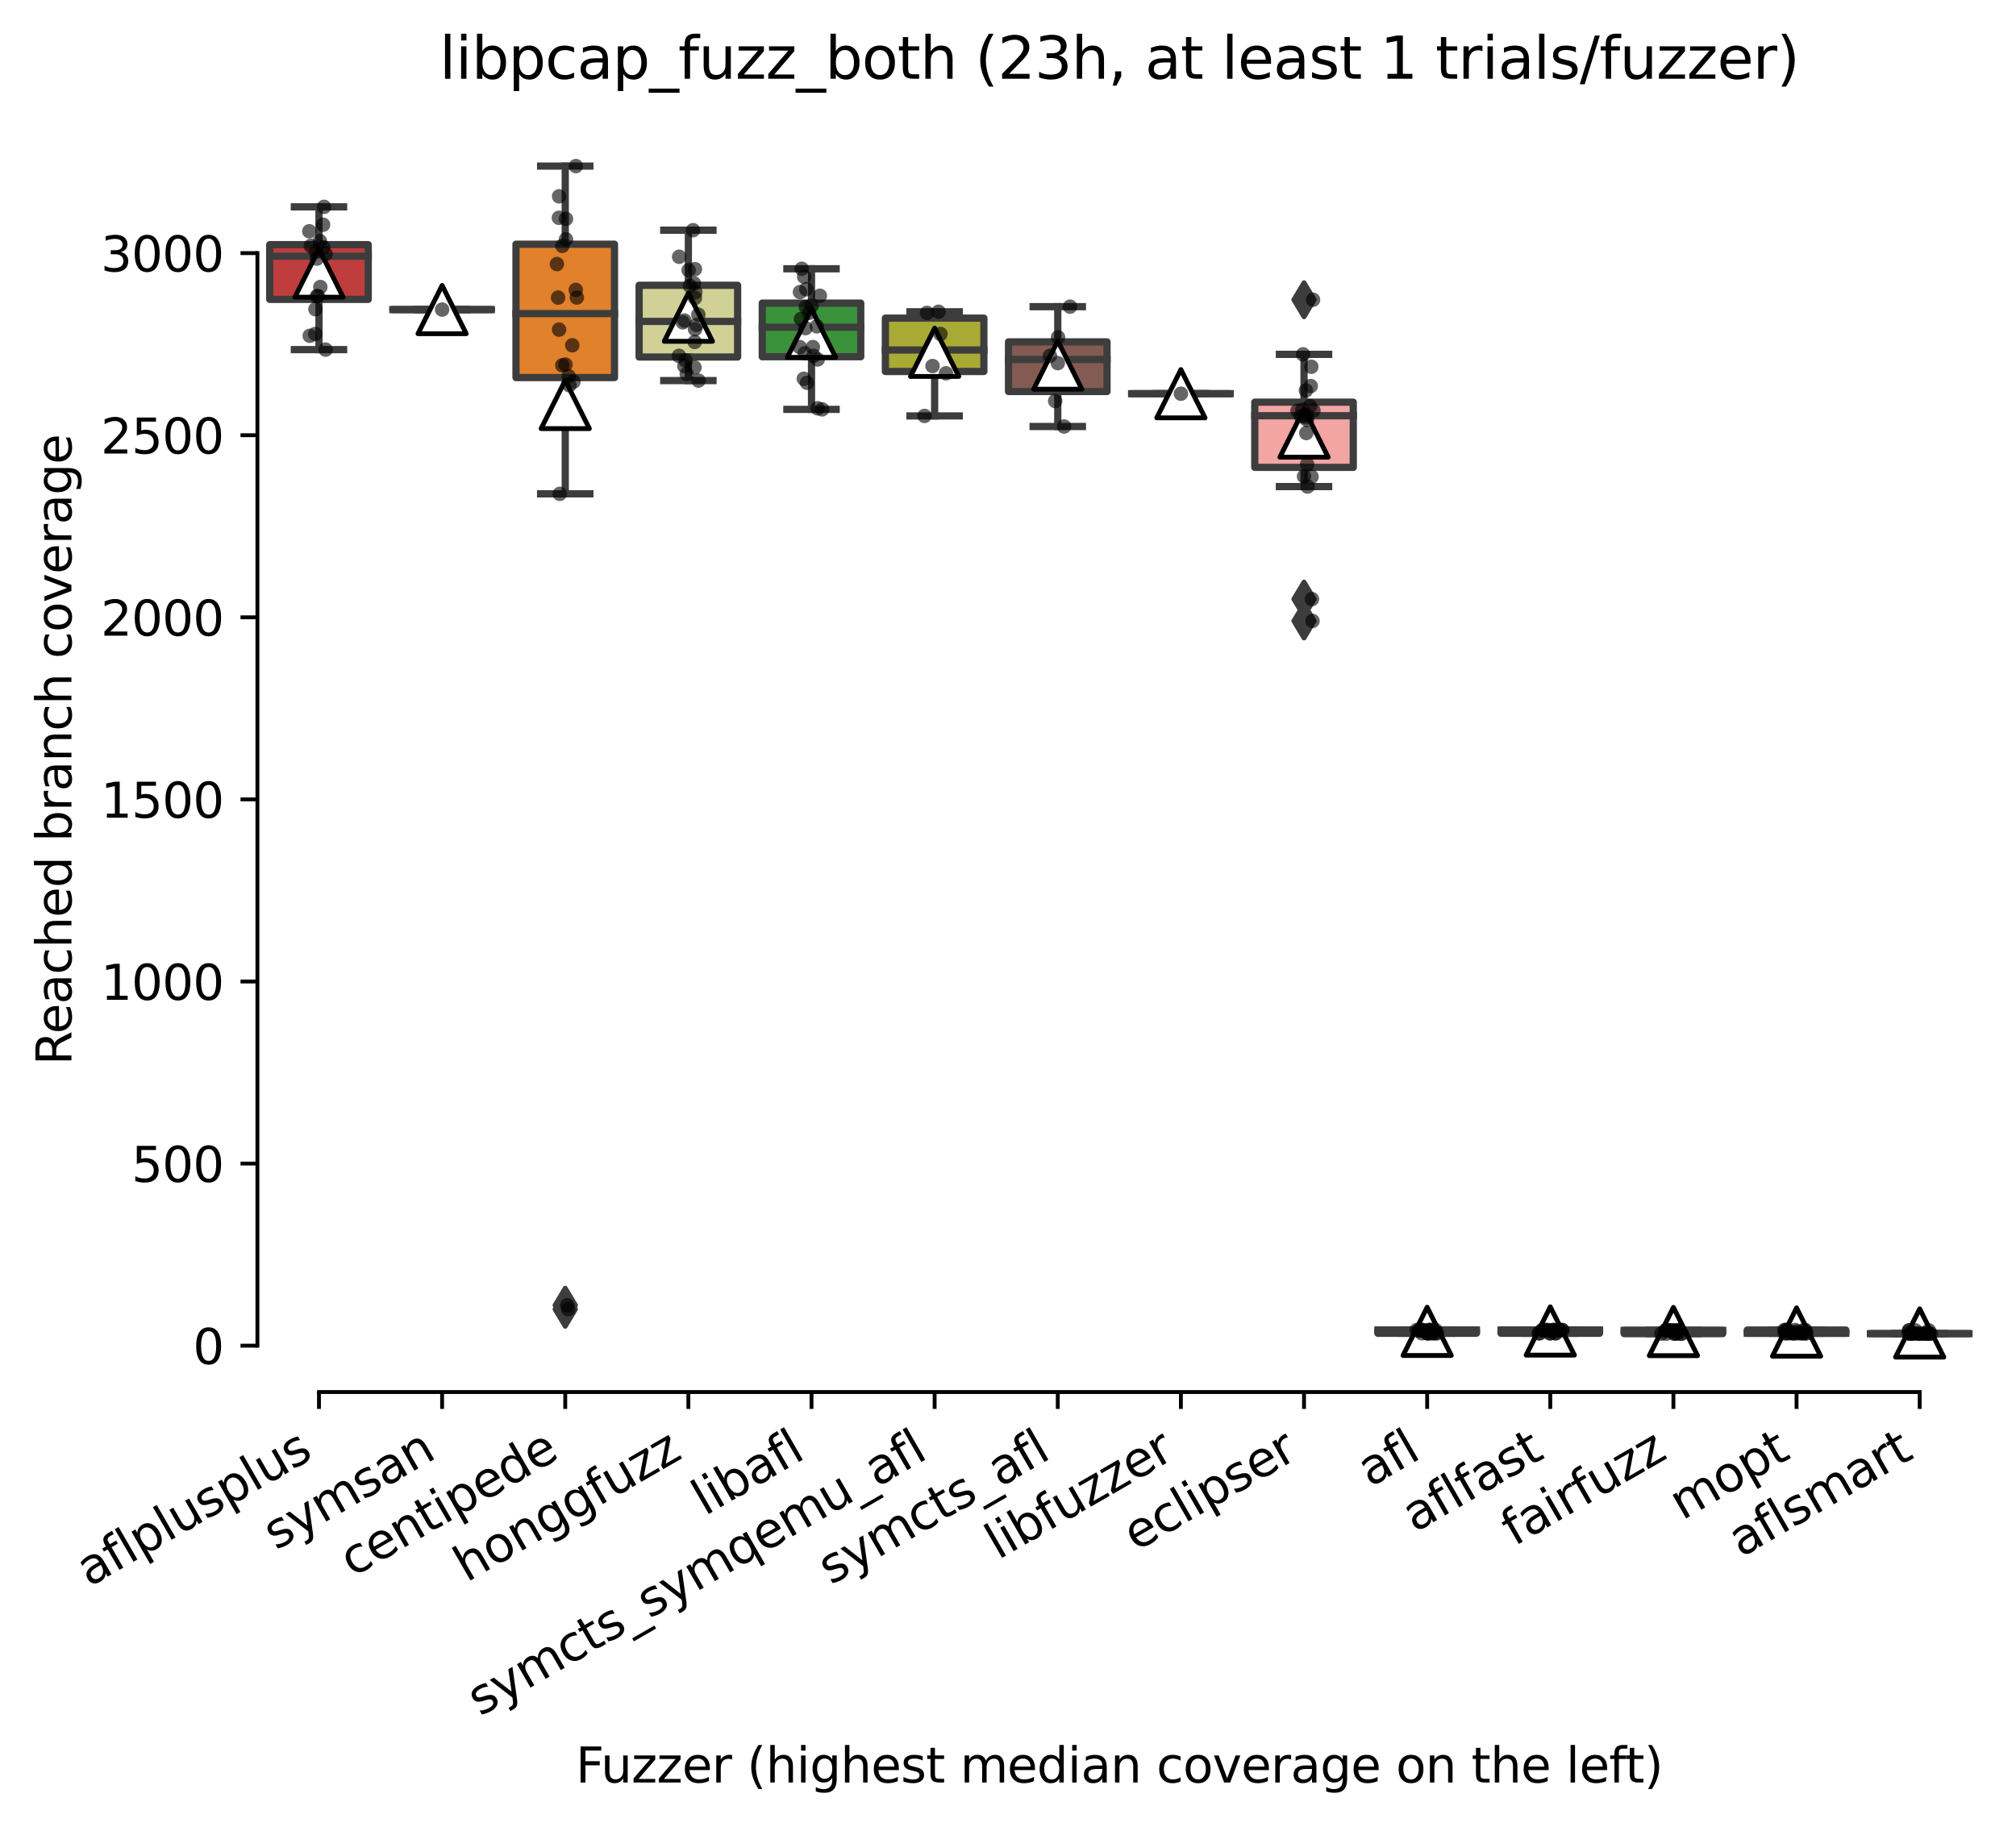 <?xml version="1.0" encoding="utf-8" standalone="no"?>
<!DOCTYPE svg PUBLIC "-//W3C//DTD SVG 1.1//EN"
  "http://www.w3.org/Graphics/SVG/1.1/DTD/svg11.dtd">
<svg xmlns:xlink="http://www.w3.org/1999/xlink" width="417.648pt" height="378.617pt" viewBox="0 0 417.648 378.617" xmlns="http://www.w3.org/2000/svg" version="1.1">
 <defs>
  <style type="text/css">*{stroke-linejoin: round; stroke-linecap: butt}</style>
 </defs>
 <g id="figure_1">
  <g id="patch_1">
   <path d="M 0 378.617 
L 417.648 378.617 
L 417.648 -0 
L 0 -0 
z
" style="fill: #ffffff"/>
  </g>
  <g id="axes_1">
   <g id="patch_2">
    <path d="M 53.328 288.43 
L 410.448 288.43 
L 410.448 22.318 
L 53.328 22.318 
z
" style="fill: #ffffff"/>
   </g>
   <g id="patch_3">
    <path d="M 55.879 62.032 
L 76.286 62.032 
L 76.286 50.694 
L 55.879 50.694 
L 55.879 62.032 
z
" clip-path="url(#pd6e65c99b9)" style="fill: #c03d3e; stroke: #3d3d3d; stroke-width: 1.5; stroke-linejoin: miter"/>
   </g>
   <g id="patch_4">
    <path d="M 81.388 64.145 
L 101.794 64.145 
L 101.794 64.145 
L 81.388 64.145 
L 81.388 64.145 
z
" clip-path="url(#pd6e65c99b9)" style="fill: #eebb89; stroke: #3d3d3d; stroke-width: 1.5; stroke-linejoin: miter"/>
   </g>
   <g id="patch_5">
    <path d="M 106.896 78.237 
L 127.303 78.237 
L 127.303 50.6 
L 106.896 50.6 
L 106.896 78.237 
z
" clip-path="url(#pd6e65c99b9)" style="fill: #e1812c; stroke: #3d3d3d; stroke-width: 1.5; stroke-linejoin: miter"/>
   </g>
   <g id="patch_6">
    <path d="M 132.405 73.973 
L 152.812 73.973 
L 152.812 59.108 
L 132.405 59.108 
L 132.405 73.973 
z
" clip-path="url(#pd6e65c99b9)" style="fill: #d1d197; stroke: #3d3d3d; stroke-width: 1.5; stroke-linejoin: miter"/>
   </g>
   <g id="patch_7">
    <path d="M 157.913 73.917 
L 178.32 73.917 
L 178.32 62.805 
L 157.913 62.805 
L 157.913 73.917 
z
" clip-path="url(#pd6e65c99b9)" style="fill: #3a923a; stroke: #3d3d3d; stroke-width: 1.5; stroke-linejoin: miter"/>
   </g>
   <g id="patch_8">
    <path d="M 183.422 76.973 
L 203.829 76.973 
L 203.829 65.918 
L 183.422 65.918 
L 183.422 76.973 
z
" clip-path="url(#pd6e65c99b9)" style="fill: #a9aa35; stroke: #3d3d3d; stroke-width: 1.5; stroke-linejoin: miter"/>
   </g>
   <g id="patch_9">
    <path d="M 208.93 81.123 
L 229.337 81.123 
L 229.337 70.842 
L 208.93 70.842 
L 208.93 81.123 
z
" clip-path="url(#pd6e65c99b9)" style="fill: #845b53; stroke: #3d3d3d; stroke-width: 1.5; stroke-linejoin: miter"/>
   </g>
   <g id="patch_10">
    <path d="M 234.439 81.576 
L 254.846 81.576 
L 254.846 81.576 
L 234.439 81.576 
L 234.439 81.576 
z
" clip-path="url(#pd6e65c99b9)" style="fill: #c4b5d0; stroke: #3d3d3d; stroke-width: 1.5; stroke-linejoin: miter"/>
   </g>
   <g id="patch_11">
    <path d="M 259.948 96.837 
L 280.354 96.837 
L 280.354 83.33 
L 259.948 83.33 
L 259.948 96.837 
z
" clip-path="url(#pd6e65c99b9)" style="fill: #f2a5a3; stroke: #3d3d3d; stroke-width: 1.5; stroke-linejoin: miter"/>
   </g>
   <g id="patch_12">
    <path d="M 285.456 276.259 
L 305.863 276.259 
L 305.863 275.58 
L 285.456 275.58 
L 285.456 276.259 
z
" clip-path="url(#pd6e65c99b9)" style="fill: #3274a1; stroke: #3d3d3d; stroke-width: 1.5; stroke-linejoin: miter"/>
   </g>
   <g id="patch_13">
    <path d="M 310.965 276.259 
L 331.372 276.259 
L 331.372 275.58 
L 310.965 275.58 
L 310.965 276.259 
z
" clip-path="url(#pd6e65c99b9)" style="fill: #9fd495; stroke: #3d3d3d; stroke-width: 1.5; stroke-linejoin: miter"/>
   </g>
   <g id="patch_14">
    <path d="M 336.473 276.334 
L 356.88 276.334 
L 356.88 275.655 
L 336.473 275.655 
L 336.473 276.334 
z
" clip-path="url(#pd6e65c99b9)" style="fill: #d684bd; stroke: #3d3d3d; stroke-width: 1.5; stroke-linejoin: miter"/>
   </g>
   <g id="patch_15">
    <path d="M 361.982 276.259 
L 382.389 276.259 
L 382.389 275.58 
L 361.982 275.58 
L 361.982 276.259 
z
" clip-path="url(#pd6e65c99b9)" style="fill: #7f7f7f; stroke: #3d3d3d; stroke-width: 1.5; stroke-linejoin: miter"/>
   </g>
   <g id="patch_16">
    <path d="M 387.49 276.334 
L 407.897 276.334 
L 407.897 276.334 
L 387.49 276.334 
L 387.49 276.334 
z
" clip-path="url(#pd6e65c99b9)" style="fill: #c7c7c7; stroke: #3d3d3d; stroke-width: 1.5; stroke-linejoin: miter"/>
   </g>
   <g id="matplotlib.axis_1">
    <g id="xtick_1">
     <g id="line2d_1">
      <defs>
       <path id="me973e58f0d" d="M 0 0 
L 0 3.5 
" style="stroke: #000000; stroke-width: 0.8"/>
      </defs>
      <g>
       <use xlink:href="#me973e58f0d" x="66.082" y="288.43" style="stroke: #000000; stroke-width: 0.8"/>
      </g>
     </g>
     <g id="text_1">
      <!-- aflplusplus -->
      <g transform="translate(18.473 328.897) rotate(-30) scale(0.1 -0.1)">
       <defs>
        <path id="DejaVuSans-61" d="M 2194 1759 
Q 1497 1759 1228 1600 
Q 959 1441 959 1056 
Q 959 750 1161 570 
Q 1363 391 1709 391 
Q 2188 391 2477 730 
Q 2766 1069 2766 1631 
L 2766 1759 
L 2194 1759 
z
M 3341 1997 
L 3341 0 
L 2766 0 
L 2766 531 
Q 2569 213 2275 61 
Q 1981 -91 1556 -91 
Q 1019 -91 701 211 
Q 384 513 384 1019 
Q 384 1609 779 1909 
Q 1175 2209 1959 2209 
L 2766 2209 
L 2766 2266 
Q 2766 2663 2505 2880 
Q 2244 3097 1772 3097 
Q 1472 3097 1187 3025 
Q 903 2953 641 2809 
L 641 3341 
Q 956 3463 1253 3523 
Q 1550 3584 1831 3584 
Q 2591 3584 2966 3190 
Q 3341 2797 3341 1997 
z
" transform="scale(0.016)"/>
        <path id="DejaVuSans-66" d="M 2375 4863 
L 2375 4384 
L 1825 4384 
Q 1516 4384 1395 4259 
Q 1275 4134 1275 3809 
L 1275 3500 
L 2222 3500 
L 2222 3053 
L 1275 3053 
L 1275 0 
L 697 0 
L 697 3053 
L 147 3053 
L 147 3500 
L 697 3500 
L 697 3744 
Q 697 4328 969 4595 
Q 1241 4863 1831 4863 
L 2375 4863 
z
" transform="scale(0.016)"/>
        <path id="DejaVuSans-6c" d="M 603 4863 
L 1178 4863 
L 1178 0 
L 603 0 
L 603 4863 
z
" transform="scale(0.016)"/>
        <path id="DejaVuSans-70" d="M 1159 525 
L 1159 -1331 
L 581 -1331 
L 581 3500 
L 1159 3500 
L 1159 2969 
Q 1341 3281 1617 3432 
Q 1894 3584 2278 3584 
Q 2916 3584 3314 3078 
Q 3713 2572 3713 1747 
Q 3713 922 3314 415 
Q 2916 -91 2278 -91 
Q 1894 -91 1617 61 
Q 1341 213 1159 525 
z
M 3116 1747 
Q 3116 2381 2855 2742 
Q 2594 3103 2138 3103 
Q 1681 3103 1420 2742 
Q 1159 2381 1159 1747 
Q 1159 1113 1420 752 
Q 1681 391 2138 391 
Q 2594 391 2855 752 
Q 3116 1113 3116 1747 
z
" transform="scale(0.016)"/>
        <path id="DejaVuSans-75" d="M 544 1381 
L 544 3500 
L 1119 3500 
L 1119 1403 
Q 1119 906 1312 657 
Q 1506 409 1894 409 
Q 2359 409 2629 706 
Q 2900 1003 2900 1516 
L 2900 3500 
L 3475 3500 
L 3475 0 
L 2900 0 
L 2900 538 
Q 2691 219 2414 64 
Q 2138 -91 1772 -91 
Q 1169 -91 856 284 
Q 544 659 544 1381 
z
M 1991 3584 
L 1991 3584 
z
" transform="scale(0.016)"/>
        <path id="DejaVuSans-73" d="M 2834 3397 
L 2834 2853 
Q 2591 2978 2328 3040 
Q 2066 3103 1784 3103 
Q 1356 3103 1142 2972 
Q 928 2841 928 2578 
Q 928 2378 1081 2264 
Q 1234 2150 1697 2047 
L 1894 2003 
Q 2506 1872 2764 1633 
Q 3022 1394 3022 966 
Q 3022 478 2636 193 
Q 2250 -91 1575 -91 
Q 1294 -91 989 -36 
Q 684 19 347 128 
L 347 722 
Q 666 556 975 473 
Q 1284 391 1588 391 
Q 1994 391 2212 530 
Q 2431 669 2431 922 
Q 2431 1156 2273 1281 
Q 2116 1406 1581 1522 
L 1381 1569 
Q 847 1681 609 1914 
Q 372 2147 372 2553 
Q 372 3047 722 3315 
Q 1072 3584 1716 3584 
Q 2034 3584 2315 3537 
Q 2597 3491 2834 3397 
z
" transform="scale(0.016)"/>
       </defs>
       <use xlink:href="#DejaVuSans-61"/>
       <use xlink:href="#DejaVuSans-66" x="61.279"/>
       <use xlink:href="#DejaVuSans-6c" x="96.484"/>
       <use xlink:href="#DejaVuSans-70" x="124.268"/>
       <use xlink:href="#DejaVuSans-6c" x="187.744"/>
       <use xlink:href="#DejaVuSans-75" x="215.527"/>
       <use xlink:href="#DejaVuSans-73" x="278.906"/>
       <use xlink:href="#DejaVuSans-70" x="331.006"/>
       <use xlink:href="#DejaVuSans-6c" x="394.482"/>
       <use xlink:href="#DejaVuSans-75" x="422.266"/>
       <use xlink:href="#DejaVuSans-73" x="485.645"/>
      </g>
     </g>
    </g>
    <g id="xtick_2">
     <g id="line2d_2">
      <g>
       <use xlink:href="#me973e58f0d" x="91.591" y="288.43" style="stroke: #000000; stroke-width: 0.8"/>
      </g>
     </g>
     <g id="text_2">
      <!-- symsan -->
      <g transform="translate(57.171 321.282) rotate(-30) scale(0.1 -0.1)">
       <defs>
        <path id="DejaVuSans-79" d="M 2059 -325 
Q 1816 -950 1584 -1140 
Q 1353 -1331 966 -1331 
L 506 -1331 
L 506 -850 
L 844 -850 
Q 1081 -850 1212 -737 
Q 1344 -625 1503 -206 
L 1606 56 
L 191 3500 
L 800 3500 
L 1894 763 
L 2988 3500 
L 3597 3500 
L 2059 -325 
z
" transform="scale(0.016)"/>
        <path id="DejaVuSans-6d" d="M 3328 2828 
Q 3544 3216 3844 3400 
Q 4144 3584 4550 3584 
Q 5097 3584 5394 3201 
Q 5691 2819 5691 2113 
L 5691 0 
L 5113 0 
L 5113 2094 
Q 5113 2597 4934 2840 
Q 4756 3084 4391 3084 
Q 3944 3084 3684 2787 
Q 3425 2491 3425 1978 
L 3425 0 
L 2847 0 
L 2847 2094 
Q 2847 2600 2669 2842 
Q 2491 3084 2119 3084 
Q 1678 3084 1418 2786 
Q 1159 2488 1159 1978 
L 1159 0 
L 581 0 
L 581 3500 
L 1159 3500 
L 1159 2956 
Q 1356 3278 1631 3431 
Q 1906 3584 2284 3584 
Q 2666 3584 2933 3390 
Q 3200 3197 3328 2828 
z
" transform="scale(0.016)"/>
        <path id="DejaVuSans-6e" d="M 3513 2113 
L 3513 0 
L 2938 0 
L 2938 2094 
Q 2938 2591 2744 2837 
Q 2550 3084 2163 3084 
Q 1697 3084 1428 2787 
Q 1159 2491 1159 1978 
L 1159 0 
L 581 0 
L 581 3500 
L 1159 3500 
L 1159 2956 
Q 1366 3272 1645 3428 
Q 1925 3584 2291 3584 
Q 2894 3584 3203 3211 
Q 3513 2838 3513 2113 
z
" transform="scale(0.016)"/>
       </defs>
       <use xlink:href="#DejaVuSans-73"/>
       <use xlink:href="#DejaVuSans-79" x="52.1"/>
       <use xlink:href="#DejaVuSans-6d" x="111.279"/>
       <use xlink:href="#DejaVuSans-73" x="208.691"/>
       <use xlink:href="#DejaVuSans-61" x="260.791"/>
       <use xlink:href="#DejaVuSans-6e" x="322.07"/>
      </g>
     </g>
    </g>
    <g id="xtick_3">
     <g id="line2d_3">
      <g>
       <use xlink:href="#me973e58f0d" x="117.1" y="288.43" style="stroke: #000000; stroke-width: 0.8"/>
      </g>
     </g>
     <g id="text_3">
      <!-- centipede -->
      <g transform="translate(73.026 326.856) rotate(-30) scale(0.1 -0.1)">
       <defs>
        <path id="DejaVuSans-63" d="M 3122 3366 
L 3122 2828 
Q 2878 2963 2633 3030 
Q 2388 3097 2138 3097 
Q 1578 3097 1268 2742 
Q 959 2388 959 1747 
Q 959 1106 1268 751 
Q 1578 397 2138 397 
Q 2388 397 2633 464 
Q 2878 531 3122 666 
L 3122 134 
Q 2881 22 2623 -34 
Q 2366 -91 2075 -91 
Q 1284 -91 818 406 
Q 353 903 353 1747 
Q 353 2603 823 3093 
Q 1294 3584 2113 3584 
Q 2378 3584 2631 3529 
Q 2884 3475 3122 3366 
z
" transform="scale(0.016)"/>
        <path id="DejaVuSans-65" d="M 3597 1894 
L 3597 1613 
L 953 1613 
Q 991 1019 1311 708 
Q 1631 397 2203 397 
Q 2534 397 2845 478 
Q 3156 559 3463 722 
L 3463 178 
Q 3153 47 2828 -22 
Q 2503 -91 2169 -91 
Q 1331 -91 842 396 
Q 353 884 353 1716 
Q 353 2575 817 3079 
Q 1281 3584 2069 3584 
Q 2775 3584 3186 3129 
Q 3597 2675 3597 1894 
z
M 3022 2063 
Q 3016 2534 2758 2815 
Q 2500 3097 2075 3097 
Q 1594 3097 1305 2825 
Q 1016 2553 972 2059 
L 3022 2063 
z
" transform="scale(0.016)"/>
        <path id="DejaVuSans-74" d="M 1172 4494 
L 1172 3500 
L 2356 3500 
L 2356 3053 
L 1172 3053 
L 1172 1153 
Q 1172 725 1289 603 
Q 1406 481 1766 481 
L 2356 481 
L 2356 0 
L 1766 0 
Q 1100 0 847 248 
Q 594 497 594 1153 
L 594 3053 
L 172 3053 
L 172 3500 
L 594 3500 
L 594 4494 
L 1172 4494 
z
" transform="scale(0.016)"/>
        <path id="DejaVuSans-69" d="M 603 3500 
L 1178 3500 
L 1178 0 
L 603 0 
L 603 3500 
z
M 603 4863 
L 1178 4863 
L 1178 4134 
L 603 4134 
L 603 4863 
z
" transform="scale(0.016)"/>
        <path id="DejaVuSans-64" d="M 2906 2969 
L 2906 4863 
L 3481 4863 
L 3481 0 
L 2906 0 
L 2906 525 
Q 2725 213 2448 61 
Q 2172 -91 1784 -91 
Q 1150 -91 751 415 
Q 353 922 353 1747 
Q 353 2572 751 3078 
Q 1150 3584 1784 3584 
Q 2172 3584 2448 3432 
Q 2725 3281 2906 2969 
z
M 947 1747 
Q 947 1113 1208 752 
Q 1469 391 1925 391 
Q 2381 391 2643 752 
Q 2906 1113 2906 1747 
Q 2906 2381 2643 2742 
Q 2381 3103 1925 3103 
Q 1469 3103 1208 2742 
Q 947 2381 947 1747 
z
" transform="scale(0.016)"/>
       </defs>
       <use xlink:href="#DejaVuSans-63"/>
       <use xlink:href="#DejaVuSans-65" x="54.98"/>
       <use xlink:href="#DejaVuSans-6e" x="116.504"/>
       <use xlink:href="#DejaVuSans-74" x="179.883"/>
       <use xlink:href="#DejaVuSans-69" x="219.092"/>
       <use xlink:href="#DejaVuSans-70" x="246.875"/>
       <use xlink:href="#DejaVuSans-65" x="310.352"/>
       <use xlink:href="#DejaVuSans-64" x="371.875"/>
       <use xlink:href="#DejaVuSans-65" x="435.352"/>
      </g>
     </g>
    </g>
    <g id="xtick_4">
     <g id="line2d_4">
      <g>
       <use xlink:href="#me973e58f0d" x="142.608" y="288.43" style="stroke: #000000; stroke-width: 0.8"/>
      </g>
     </g>
     <g id="text_4">
      <!-- honggfuzz -->
      <g transform="translate(96.669 327.933) rotate(-30) scale(0.1 -0.1)">
       <defs>
        <path id="DejaVuSans-68" d="M 3513 2113 
L 3513 0 
L 2938 0 
L 2938 2094 
Q 2938 2591 2744 2837 
Q 2550 3084 2163 3084 
Q 1697 3084 1428 2787 
Q 1159 2491 1159 1978 
L 1159 0 
L 581 0 
L 581 4863 
L 1159 4863 
L 1159 2956 
Q 1366 3272 1645 3428 
Q 1925 3584 2291 3584 
Q 2894 3584 3203 3211 
Q 3513 2838 3513 2113 
z
" transform="scale(0.016)"/>
        <path id="DejaVuSans-6f" d="M 1959 3097 
Q 1497 3097 1228 2736 
Q 959 2375 959 1747 
Q 959 1119 1226 758 
Q 1494 397 1959 397 
Q 2419 397 2687 759 
Q 2956 1122 2956 1747 
Q 2956 2369 2687 2733 
Q 2419 3097 1959 3097 
z
M 1959 3584 
Q 2709 3584 3137 3096 
Q 3566 2609 3566 1747 
Q 3566 888 3137 398 
Q 2709 -91 1959 -91 
Q 1206 -91 779 398 
Q 353 888 353 1747 
Q 353 2609 779 3096 
Q 1206 3584 1959 3584 
z
" transform="scale(0.016)"/>
        <path id="DejaVuSans-67" d="M 2906 1791 
Q 2906 2416 2648 2759 
Q 2391 3103 1925 3103 
Q 1463 3103 1205 2759 
Q 947 2416 947 1791 
Q 947 1169 1205 825 
Q 1463 481 1925 481 
Q 2391 481 2648 825 
Q 2906 1169 2906 1791 
z
M 3481 434 
Q 3481 -459 3084 -895 
Q 2688 -1331 1869 -1331 
Q 1566 -1331 1297 -1286 
Q 1028 -1241 775 -1147 
L 775 -588 
Q 1028 -725 1275 -790 
Q 1522 -856 1778 -856 
Q 2344 -856 2625 -561 
Q 2906 -266 2906 331 
L 2906 616 
Q 2728 306 2450 153 
Q 2172 0 1784 0 
Q 1141 0 747 490 
Q 353 981 353 1791 
Q 353 2603 747 3093 
Q 1141 3584 1784 3584 
Q 2172 3584 2450 3431 
Q 2728 3278 2906 2969 
L 2906 3500 
L 3481 3500 
L 3481 434 
z
" transform="scale(0.016)"/>
        <path id="DejaVuSans-7a" d="M 353 3500 
L 3084 3500 
L 3084 2975 
L 922 459 
L 3084 459 
L 3084 0 
L 275 0 
L 275 525 
L 2438 3041 
L 353 3041 
L 353 3500 
z
" transform="scale(0.016)"/>
       </defs>
       <use xlink:href="#DejaVuSans-68"/>
       <use xlink:href="#DejaVuSans-6f" x="63.379"/>
       <use xlink:href="#DejaVuSans-6e" x="124.561"/>
       <use xlink:href="#DejaVuSans-67" x="187.939"/>
       <use xlink:href="#DejaVuSans-67" x="251.416"/>
       <use xlink:href="#DejaVuSans-66" x="314.893"/>
       <use xlink:href="#DejaVuSans-75" x="350.098"/>
       <use xlink:href="#DejaVuSans-7a" x="413.477"/>
       <use xlink:href="#DejaVuSans-7a" x="465.967"/>
      </g>
     </g>
    </g>
    <g id="xtick_5">
     <g id="line2d_5">
      <g>
       <use xlink:href="#me973e58f0d" x="168.117" y="288.43" style="stroke: #000000; stroke-width: 0.8"/>
      </g>
     </g>
     <g id="text_5">
      <!-- libafl -->
      <g transform="translate(146.005 314.176) rotate(-30) scale(0.1 -0.1)">
       <defs>
        <path id="DejaVuSans-62" d="M 3116 1747 
Q 3116 2381 2855 2742 
Q 2594 3103 2138 3103 
Q 1681 3103 1420 2742 
Q 1159 2381 1159 1747 
Q 1159 1113 1420 752 
Q 1681 391 2138 391 
Q 2594 391 2855 752 
Q 3116 1113 3116 1747 
z
M 1159 2969 
Q 1341 3281 1617 3432 
Q 1894 3584 2278 3584 
Q 2916 3584 3314 3078 
Q 3713 2572 3713 1747 
Q 3713 922 3314 415 
Q 2916 -91 2278 -91 
Q 1894 -91 1617 61 
Q 1341 213 1159 525 
L 1159 0 
L 581 0 
L 581 4863 
L 1159 4863 
L 1159 2969 
z
" transform="scale(0.016)"/>
       </defs>
       <use xlink:href="#DejaVuSans-6c"/>
       <use xlink:href="#DejaVuSans-69" x="27.783"/>
       <use xlink:href="#DejaVuSans-62" x="55.566"/>
       <use xlink:href="#DejaVuSans-61" x="119.043"/>
       <use xlink:href="#DejaVuSans-66" x="180.322"/>
       <use xlink:href="#DejaVuSans-6c" x="215.527"/>
      </g>
     </g>
    </g>
    <g id="xtick_6">
     <g id="line2d_6">
      <g>
       <use xlink:href="#me973e58f0d" x="193.625" y="288.43" style="stroke: #000000; stroke-width: 0.8"/>
      </g>
     </g>
     <g id="text_6">
      <!-- symcts_symqemu_afl -->
      <g transform="translate(99.46 355.697) rotate(-30) scale(0.1 -0.1)">
       <defs>
        <path id="DejaVuSans-5f" d="M 3263 -1063 
L 3263 -1509 
L -63 -1509 
L -63 -1063 
L 3263 -1063 
z
" transform="scale(0.016)"/>
        <path id="DejaVuSans-71" d="M 947 1747 
Q 947 1113 1208 752 
Q 1469 391 1925 391 
Q 2381 391 2643 752 
Q 2906 1113 2906 1747 
Q 2906 2381 2643 2742 
Q 2381 3103 1925 3103 
Q 1469 3103 1208 2742 
Q 947 2381 947 1747 
z
M 2906 525 
Q 2725 213 2448 61 
Q 2172 -91 1784 -91 
Q 1150 -91 751 415 
Q 353 922 353 1747 
Q 353 2572 751 3078 
Q 1150 3584 1784 3584 
Q 2172 3584 2448 3432 
Q 2725 3281 2906 2969 
L 2906 3500 
L 3481 3500 
L 3481 -1331 
L 2906 -1331 
L 2906 525 
z
" transform="scale(0.016)"/>
       </defs>
       <use xlink:href="#DejaVuSans-73"/>
       <use xlink:href="#DejaVuSans-79" x="52.1"/>
       <use xlink:href="#DejaVuSans-6d" x="111.279"/>
       <use xlink:href="#DejaVuSans-63" x="208.691"/>
       <use xlink:href="#DejaVuSans-74" x="263.672"/>
       <use xlink:href="#DejaVuSans-73" x="302.881"/>
       <use xlink:href="#DejaVuSans-5f" x="354.98"/>
       <use xlink:href="#DejaVuSans-73" x="404.98"/>
       <use xlink:href="#DejaVuSans-79" x="457.08"/>
       <use xlink:href="#DejaVuSans-6d" x="516.26"/>
       <use xlink:href="#DejaVuSans-71" x="613.672"/>
       <use xlink:href="#DejaVuSans-65" x="677.148"/>
       <use xlink:href="#DejaVuSans-6d" x="738.672"/>
       <use xlink:href="#DejaVuSans-75" x="836.084"/>
       <use xlink:href="#DejaVuSans-5f" x="899.463"/>
       <use xlink:href="#DejaVuSans-61" x="949.463"/>
       <use xlink:href="#DejaVuSans-66" x="1010.742"/>
       <use xlink:href="#DejaVuSans-6c" x="1045.947"/>
      </g>
     </g>
    </g>
    <g id="xtick_7">
     <g id="line2d_7">
      <g>
       <use xlink:href="#me973e58f0d" x="219.134" y="288.43" style="stroke: #000000; stroke-width: 0.8"/>
      </g>
     </g>
     <g id="text_7">
      <!-- symcts_afl -->
      <g transform="translate(172.122 328.472) rotate(-30) scale(0.1 -0.1)">
       <use xlink:href="#DejaVuSans-73"/>
       <use xlink:href="#DejaVuSans-79" x="52.1"/>
       <use xlink:href="#DejaVuSans-6d" x="111.279"/>
       <use xlink:href="#DejaVuSans-63" x="208.691"/>
       <use xlink:href="#DejaVuSans-74" x="263.672"/>
       <use xlink:href="#DejaVuSans-73" x="302.881"/>
       <use xlink:href="#DejaVuSans-5f" x="354.98"/>
       <use xlink:href="#DejaVuSans-61" x="404.98"/>
       <use xlink:href="#DejaVuSans-66" x="466.26"/>
       <use xlink:href="#DejaVuSans-6c" x="501.465"/>
      </g>
     </g>
    </g>
    <g id="xtick_8">
     <g id="line2d_8">
      <g>
       <use xlink:href="#me973e58f0d" x="244.642" y="288.43" style="stroke: #000000; stroke-width: 0.8"/>
      </g>
     </g>
     <g id="text_8">
      <!-- libfuzzer -->
      <g transform="translate(206.776 323.272) rotate(-30) scale(0.1 -0.1)">
       <defs>
        <path id="DejaVuSans-72" d="M 2631 2963 
Q 2534 3019 2420 3045 
Q 2306 3072 2169 3072 
Q 1681 3072 1420 2755 
Q 1159 2438 1159 1844 
L 1159 0 
L 581 0 
L 581 3500 
L 1159 3500 
L 1159 2956 
Q 1341 3275 1631 3429 
Q 1922 3584 2338 3584 
Q 2397 3584 2469 3576 
Q 2541 3569 2628 3553 
L 2631 2963 
z
" transform="scale(0.016)"/>
       </defs>
       <use xlink:href="#DejaVuSans-6c"/>
       <use xlink:href="#DejaVuSans-69" x="27.783"/>
       <use xlink:href="#DejaVuSans-62" x="55.566"/>
       <use xlink:href="#DejaVuSans-66" x="119.043"/>
       <use xlink:href="#DejaVuSans-75" x="154.248"/>
       <use xlink:href="#DejaVuSans-7a" x="217.627"/>
       <use xlink:href="#DejaVuSans-7a" x="270.117"/>
       <use xlink:href="#DejaVuSans-65" x="322.607"/>
       <use xlink:href="#DejaVuSans-72" x="384.131"/>
      </g>
     </g>
    </g>
    <g id="xtick_9">
     <g id="line2d_9">
      <g>
       <use xlink:href="#me973e58f0d" x="270.151" y="288.43" style="stroke: #000000; stroke-width: 0.8"/>
      </g>
     </g>
     <g id="text_9">
      <!-- eclipser -->
      <g transform="translate(235.31 321.525) rotate(-30) scale(0.1 -0.1)">
       <use xlink:href="#DejaVuSans-65"/>
       <use xlink:href="#DejaVuSans-63" x="61.523"/>
       <use xlink:href="#DejaVuSans-6c" x="116.504"/>
       <use xlink:href="#DejaVuSans-69" x="144.287"/>
       <use xlink:href="#DejaVuSans-70" x="172.07"/>
       <use xlink:href="#DejaVuSans-73" x="235.547"/>
       <use xlink:href="#DejaVuSans-65" x="287.646"/>
       <use xlink:href="#DejaVuSans-72" x="349.17"/>
      </g>
     </g>
    </g>
    <g id="xtick_10">
     <g id="line2d_10">
      <g>
       <use xlink:href="#me973e58f0d" x="295.66" y="288.43" style="stroke: #000000; stroke-width: 0.8"/>
      </g>
     </g>
     <g id="text_10">
      <!-- afl -->
      <g transform="translate(283.858 308.224) rotate(-30) scale(0.1 -0.1)">
       <use xlink:href="#DejaVuSans-61"/>
       <use xlink:href="#DejaVuSans-66" x="61.279"/>
       <use xlink:href="#DejaVuSans-6c" x="96.484"/>
      </g>
     </g>
    </g>
    <g id="xtick_11">
     <g id="line2d_11">
      <g>
       <use xlink:href="#me973e58f0d" x="321.168" y="288.43" style="stroke: #000000; stroke-width: 0.8"/>
      </g>
     </g>
     <g id="text_11">
      <!-- aflfast -->
      <g transform="translate(293.104 317.613) rotate(-30) scale(0.1 -0.1)">
       <use xlink:href="#DejaVuSans-61"/>
       <use xlink:href="#DejaVuSans-66" x="61.279"/>
       <use xlink:href="#DejaVuSans-6c" x="96.484"/>
       <use xlink:href="#DejaVuSans-66" x="124.268"/>
       <use xlink:href="#DejaVuSans-61" x="159.473"/>
       <use xlink:href="#DejaVuSans-73" x="220.752"/>
       <use xlink:href="#DejaVuSans-74" x="272.852"/>
      </g>
     </g>
    </g>
    <g id="xtick_12">
     <g id="line2d_12">
      <g>
       <use xlink:href="#me973e58f0d" x="346.677" y="288.43" style="stroke: #000000; stroke-width: 0.8"/>
      </g>
     </g>
     <g id="text_12">
      <!-- fairfuzz -->
      <g transform="translate(313.687 320.457) rotate(-30) scale(0.1 -0.1)">
       <use xlink:href="#DejaVuSans-66"/>
       <use xlink:href="#DejaVuSans-61" x="35.205"/>
       <use xlink:href="#DejaVuSans-69" x="96.484"/>
       <use xlink:href="#DejaVuSans-72" x="124.268"/>
       <use xlink:href="#DejaVuSans-66" x="165.381"/>
       <use xlink:href="#DejaVuSans-75" x="200.586"/>
       <use xlink:href="#DejaVuSans-7a" x="263.965"/>
       <use xlink:href="#DejaVuSans-7a" x="316.455"/>
      </g>
     </g>
    </g>
    <g id="xtick_13">
     <g id="line2d_13">
      <g>
       <use xlink:href="#me973e58f0d" x="372.185" y="288.43" style="stroke: #000000; stroke-width: 0.8"/>
      </g>
     </g>
     <g id="text_13">
      <!-- mopt -->
      <g transform="translate(348.518 315.075) rotate(-30) scale(0.1 -0.1)">
       <use xlink:href="#DejaVuSans-6d"/>
       <use xlink:href="#DejaVuSans-6f" x="97.412"/>
       <use xlink:href="#DejaVuSans-70" x="158.594"/>
       <use xlink:href="#DejaVuSans-74" x="222.07"/>
      </g>
     </g>
    </g>
    <g id="xtick_14">
     <g id="line2d_14">
      <g>
       <use xlink:href="#me973e58f0d" x="397.694" y="288.43" style="stroke: #000000; stroke-width: 0.8"/>
      </g>
     </g>
     <g id="text_14">
      <!-- aflsmart -->
      <g transform="translate(360.683 322.779) rotate(-30) scale(0.1 -0.1)">
       <use xlink:href="#DejaVuSans-61"/>
       <use xlink:href="#DejaVuSans-66" x="61.279"/>
       <use xlink:href="#DejaVuSans-6c" x="96.484"/>
       <use xlink:href="#DejaVuSans-73" x="124.268"/>
       <use xlink:href="#DejaVuSans-6d" x="176.367"/>
       <use xlink:href="#DejaVuSans-61" x="273.779"/>
       <use xlink:href="#DejaVuSans-72" x="335.059"/>
       <use xlink:href="#DejaVuSans-74" x="376.172"/>
      </g>
     </g>
    </g>
    <g id="text_15">
     <!-- Fuzzer (highest median coverage on the left) -->
     <g transform="translate(119.27 369.337) scale(0.1 -0.1)">
      <defs>
       <path id="DejaVuSans-46" d="M 628 4666 
L 3309 4666 
L 3309 4134 
L 1259 4134 
L 1259 2759 
L 3109 2759 
L 3109 2228 
L 1259 2228 
L 1259 0 
L 628 0 
L 628 4666 
z
" transform="scale(0.016)"/>
       <path id="DejaVuSans-20" transform="scale(0.016)"/>
       <path id="DejaVuSans-28" d="M 1984 4856 
Q 1566 4138 1362 3434 
Q 1159 2731 1159 2009 
Q 1159 1288 1364 580 
Q 1569 -128 1984 -844 
L 1484 -844 
Q 1016 -109 783 600 
Q 550 1309 550 2009 
Q 550 2706 781 3412 
Q 1013 4119 1484 4856 
L 1984 4856 
z
" transform="scale(0.016)"/>
       <path id="DejaVuSans-76" d="M 191 3500 
L 800 3500 
L 1894 563 
L 2988 3500 
L 3597 3500 
L 2284 0 
L 1503 0 
L 191 3500 
z
" transform="scale(0.016)"/>
       <path id="DejaVuSans-29" d="M 513 4856 
L 1013 4856 
Q 1481 4119 1714 3412 
Q 1947 2706 1947 2009 
Q 1947 1309 1714 600 
Q 1481 -109 1013 -844 
L 513 -844 
Q 928 -128 1133 580 
Q 1338 1288 1338 2009 
Q 1338 2731 1133 3434 
Q 928 4138 513 4856 
z
" transform="scale(0.016)"/>
      </defs>
      <use xlink:href="#DejaVuSans-46"/>
      <use xlink:href="#DejaVuSans-75" x="52.02"/>
      <use xlink:href="#DejaVuSans-7a" x="115.398"/>
      <use xlink:href="#DejaVuSans-7a" x="167.889"/>
      <use xlink:href="#DejaVuSans-65" x="220.379"/>
      <use xlink:href="#DejaVuSans-72" x="281.902"/>
      <use xlink:href="#DejaVuSans-20" x="323.016"/>
      <use xlink:href="#DejaVuSans-28" x="354.803"/>
      <use xlink:href="#DejaVuSans-68" x="393.816"/>
      <use xlink:href="#DejaVuSans-69" x="457.195"/>
      <use xlink:href="#DejaVuSans-67" x="484.979"/>
      <use xlink:href="#DejaVuSans-68" x="548.455"/>
      <use xlink:href="#DejaVuSans-65" x="611.834"/>
      <use xlink:href="#DejaVuSans-73" x="673.357"/>
      <use xlink:href="#DejaVuSans-74" x="725.457"/>
      <use xlink:href="#DejaVuSans-20" x="764.666"/>
      <use xlink:href="#DejaVuSans-6d" x="796.453"/>
      <use xlink:href="#DejaVuSans-65" x="893.865"/>
      <use xlink:href="#DejaVuSans-64" x="955.389"/>
      <use xlink:href="#DejaVuSans-69" x="1018.865"/>
      <use xlink:href="#DejaVuSans-61" x="1046.648"/>
      <use xlink:href="#DejaVuSans-6e" x="1107.928"/>
      <use xlink:href="#DejaVuSans-20" x="1171.307"/>
      <use xlink:href="#DejaVuSans-63" x="1203.094"/>
      <use xlink:href="#DejaVuSans-6f" x="1258.074"/>
      <use xlink:href="#DejaVuSans-76" x="1319.256"/>
      <use xlink:href="#DejaVuSans-65" x="1378.436"/>
      <use xlink:href="#DejaVuSans-72" x="1439.959"/>
      <use xlink:href="#DejaVuSans-61" x="1481.072"/>
      <use xlink:href="#DejaVuSans-67" x="1542.352"/>
      <use xlink:href="#DejaVuSans-65" x="1605.828"/>
      <use xlink:href="#DejaVuSans-20" x="1667.352"/>
      <use xlink:href="#DejaVuSans-6f" x="1699.139"/>
      <use xlink:href="#DejaVuSans-6e" x="1760.32"/>
      <use xlink:href="#DejaVuSans-20" x="1823.699"/>
      <use xlink:href="#DejaVuSans-74" x="1855.486"/>
      <use xlink:href="#DejaVuSans-68" x="1894.695"/>
      <use xlink:href="#DejaVuSans-65" x="1958.074"/>
      <use xlink:href="#DejaVuSans-20" x="2019.598"/>
      <use xlink:href="#DejaVuSans-6c" x="2051.385"/>
      <use xlink:href="#DejaVuSans-65" x="2079.168"/>
      <use xlink:href="#DejaVuSans-66" x="2140.691"/>
      <use xlink:href="#DejaVuSans-74" x="2174.146"/>
      <use xlink:href="#DejaVuSans-29" x="2213.355"/>
     </g>
    </g>
   </g>
   <g id="matplotlib.axis_2">
    <g id="ytick_1">
     <g id="line2d_15">
      <defs>
       <path id="m7cc269d0e5" d="M 0 0 
L -3.5 0 
" style="stroke: #000000; stroke-width: 0.8"/>
      </defs>
      <g>
       <use xlink:href="#m7cc269d0e5" x="53.328" y="278.824" style="stroke: #000000; stroke-width: 0.8"/>
      </g>
     </g>
     <g id="text_16">
      <!-- 0 -->
      <g transform="translate(39.966 282.623) scale(0.1 -0.1)">
       <defs>
        <path id="DejaVuSans-30" d="M 2034 4250 
Q 1547 4250 1301 3770 
Q 1056 3291 1056 2328 
Q 1056 1369 1301 889 
Q 1547 409 2034 409 
Q 2525 409 2770 889 
Q 3016 1369 3016 2328 
Q 3016 3291 2770 3770 
Q 2525 4250 2034 4250 
z
M 2034 4750 
Q 2819 4750 3233 4129 
Q 3647 3509 3647 2328 
Q 3647 1150 3233 529 
Q 2819 -91 2034 -91 
Q 1250 -91 836 529 
Q 422 1150 422 2328 
Q 422 3509 836 4129 
Q 1250 4750 2034 4750 
z
" transform="scale(0.016)"/>
       </defs>
       <use xlink:href="#DejaVuSans-30"/>
      </g>
     </g>
    </g>
    <g id="ytick_2">
     <g id="line2d_16">
      <g>
       <use xlink:href="#m7cc269d0e5" x="53.328" y="241.095" style="stroke: #000000; stroke-width: 0.8"/>
      </g>
     </g>
     <g id="text_17">
      <!-- 500 -->
      <g transform="translate(27.241 244.894) scale(0.1 -0.1)">
       <defs>
        <path id="DejaVuSans-35" d="M 691 4666 
L 3169 4666 
L 3169 4134 
L 1269 4134 
L 1269 2991 
Q 1406 3038 1543 3061 
Q 1681 3084 1819 3084 
Q 2600 3084 3056 2656 
Q 3513 2228 3513 1497 
Q 3513 744 3044 326 
Q 2575 -91 1722 -91 
Q 1428 -91 1123 -41 
Q 819 9 494 109 
L 494 744 
Q 775 591 1075 516 
Q 1375 441 1709 441 
Q 2250 441 2565 725 
Q 2881 1009 2881 1497 
Q 2881 1984 2565 2268 
Q 2250 2553 1709 2553 
Q 1456 2553 1204 2497 
Q 953 2441 691 2322 
L 691 4666 
z
" transform="scale(0.016)"/>
       </defs>
       <use xlink:href="#DejaVuSans-35"/>
       <use xlink:href="#DejaVuSans-30" x="63.623"/>
       <use xlink:href="#DejaVuSans-30" x="127.246"/>
      </g>
     </g>
    </g>
    <g id="ytick_3">
     <g id="line2d_17">
      <g>
       <use xlink:href="#m7cc269d0e5" x="53.328" y="203.366" style="stroke: #000000; stroke-width: 0.8"/>
      </g>
     </g>
     <g id="text_18">
      <!-- 1000 -->
      <g transform="translate(20.878 207.165) scale(0.1 -0.1)">
       <defs>
        <path id="DejaVuSans-31" d="M 794 531 
L 1825 531 
L 1825 4091 
L 703 3866 
L 703 4441 
L 1819 4666 
L 2450 4666 
L 2450 531 
L 3481 531 
L 3481 0 
L 794 0 
L 794 531 
z
" transform="scale(0.016)"/>
       </defs>
       <use xlink:href="#DejaVuSans-31"/>
       <use xlink:href="#DejaVuSans-30" x="63.623"/>
       <use xlink:href="#DejaVuSans-30" x="127.246"/>
       <use xlink:href="#DejaVuSans-30" x="190.869"/>
      </g>
     </g>
    </g>
    <g id="ytick_4">
     <g id="line2d_18">
      <g>
       <use xlink:href="#m7cc269d0e5" x="53.328" y="165.636" style="stroke: #000000; stroke-width: 0.8"/>
      </g>
     </g>
     <g id="text_19">
      <!-- 1500 -->
      <g transform="translate(20.878 169.436) scale(0.1 -0.1)">
       <use xlink:href="#DejaVuSans-31"/>
       <use xlink:href="#DejaVuSans-35" x="63.623"/>
       <use xlink:href="#DejaVuSans-30" x="127.246"/>
       <use xlink:href="#DejaVuSans-30" x="190.869"/>
      </g>
     </g>
    </g>
    <g id="ytick_5">
     <g id="line2d_19">
      <g>
       <use xlink:href="#m7cc269d0e5" x="53.328" y="127.907" style="stroke: #000000; stroke-width: 0.8"/>
      </g>
     </g>
     <g id="text_20">
      <!-- 2000 -->
      <g transform="translate(20.878 131.706) scale(0.1 -0.1)">
       <defs>
        <path id="DejaVuSans-32" d="M 1228 531 
L 3431 531 
L 3431 0 
L 469 0 
L 469 531 
Q 828 903 1448 1529 
Q 2069 2156 2228 2338 
Q 2531 2678 2651 2914 
Q 2772 3150 2772 3378 
Q 2772 3750 2511 3984 
Q 2250 4219 1831 4219 
Q 1534 4219 1204 4116 
Q 875 4013 500 3803 
L 500 4441 
Q 881 4594 1212 4672 
Q 1544 4750 1819 4750 
Q 2544 4750 2975 4387 
Q 3406 4025 3406 3419 
Q 3406 3131 3298 2873 
Q 3191 2616 2906 2266 
Q 2828 2175 2409 1742 
Q 1991 1309 1228 531 
z
" transform="scale(0.016)"/>
       </defs>
       <use xlink:href="#DejaVuSans-32"/>
       <use xlink:href="#DejaVuSans-30" x="63.623"/>
       <use xlink:href="#DejaVuSans-30" x="127.246"/>
       <use xlink:href="#DejaVuSans-30" x="190.869"/>
      </g>
     </g>
    </g>
    <g id="ytick_6">
     <g id="line2d_20">
      <g>
       <use xlink:href="#m7cc269d0e5" x="53.328" y="90.178" style="stroke: #000000; stroke-width: 0.8"/>
      </g>
     </g>
     <g id="text_21">
      <!-- 2500 -->
      <g transform="translate(20.878 93.977) scale(0.1 -0.1)">
       <use xlink:href="#DejaVuSans-32"/>
       <use xlink:href="#DejaVuSans-35" x="63.623"/>
       <use xlink:href="#DejaVuSans-30" x="127.246"/>
       <use xlink:href="#DejaVuSans-30" x="190.869"/>
      </g>
     </g>
    </g>
    <g id="ytick_7">
     <g id="line2d_21">
      <g>
       <use xlink:href="#m7cc269d0e5" x="53.328" y="52.449" style="stroke: #000000; stroke-width: 0.8"/>
      </g>
     </g>
     <g id="text_22">
      <!-- 3000 -->
      <g transform="translate(20.878 56.248) scale(0.1 -0.1)">
       <defs>
        <path id="DejaVuSans-33" d="M 2597 2516 
Q 3050 2419 3304 2112 
Q 3559 1806 3559 1356 
Q 3559 666 3084 287 
Q 2609 -91 1734 -91 
Q 1441 -91 1130 -33 
Q 819 25 488 141 
L 488 750 
Q 750 597 1062 519 
Q 1375 441 1716 441 
Q 2309 441 2620 675 
Q 2931 909 2931 1356 
Q 2931 1769 2642 2001 
Q 2353 2234 1838 2234 
L 1294 2234 
L 1294 2753 
L 1863 2753 
Q 2328 2753 2575 2939 
Q 2822 3125 2822 3475 
Q 2822 3834 2567 4026 
Q 2313 4219 1838 4219 
Q 1578 4219 1281 4162 
Q 984 4106 628 3988 
L 628 4550 
Q 988 4650 1302 4700 
Q 1616 4750 1894 4750 
Q 2613 4750 3031 4423 
Q 3450 4097 3450 3541 
Q 3450 3153 3228 2886 
Q 3006 2619 2597 2516 
z
" transform="scale(0.016)"/>
       </defs>
       <use xlink:href="#DejaVuSans-33"/>
       <use xlink:href="#DejaVuSans-30" x="63.623"/>
       <use xlink:href="#DejaVuSans-30" x="127.246"/>
       <use xlink:href="#DejaVuSans-30" x="190.869"/>
      </g>
     </g>
    </g>
    <g id="text_23">
     <!-- Reached branch coverage -->
     <g transform="translate(14.798 220.706) rotate(-90) scale(0.1 -0.1)">
      <defs>
       <path id="DejaVuSans-52" d="M 2841 2188 
Q 3044 2119 3236 1894 
Q 3428 1669 3622 1275 
L 4263 0 
L 3584 0 
L 2988 1197 
Q 2756 1666 2539 1819 
Q 2322 1972 1947 1972 
L 1259 1972 
L 1259 0 
L 628 0 
L 628 4666 
L 2053 4666 
Q 2853 4666 3247 4331 
Q 3641 3997 3641 3322 
Q 3641 2881 3436 2590 
Q 3231 2300 2841 2188 
z
M 1259 4147 
L 1259 2491 
L 2053 2491 
Q 2509 2491 2742 2702 
Q 2975 2913 2975 3322 
Q 2975 3731 2742 3939 
Q 2509 4147 2053 4147 
L 1259 4147 
z
" transform="scale(0.016)"/>
      </defs>
      <use xlink:href="#DejaVuSans-52"/>
      <use xlink:href="#DejaVuSans-65" x="64.982"/>
      <use xlink:href="#DejaVuSans-61" x="126.506"/>
      <use xlink:href="#DejaVuSans-63" x="187.785"/>
      <use xlink:href="#DejaVuSans-68" x="242.766"/>
      <use xlink:href="#DejaVuSans-65" x="306.145"/>
      <use xlink:href="#DejaVuSans-64" x="367.668"/>
      <use xlink:href="#DejaVuSans-20" x="431.145"/>
      <use xlink:href="#DejaVuSans-62" x="462.932"/>
      <use xlink:href="#DejaVuSans-72" x="526.408"/>
      <use xlink:href="#DejaVuSans-61" x="567.521"/>
      <use xlink:href="#DejaVuSans-6e" x="628.801"/>
      <use xlink:href="#DejaVuSans-63" x="692.18"/>
      <use xlink:href="#DejaVuSans-68" x="747.16"/>
      <use xlink:href="#DejaVuSans-20" x="810.539"/>
      <use xlink:href="#DejaVuSans-63" x="842.326"/>
      <use xlink:href="#DejaVuSans-6f" x="897.307"/>
      <use xlink:href="#DejaVuSans-76" x="958.488"/>
      <use xlink:href="#DejaVuSans-65" x="1017.668"/>
      <use xlink:href="#DejaVuSans-72" x="1079.191"/>
      <use xlink:href="#DejaVuSans-61" x="1120.305"/>
      <use xlink:href="#DejaVuSans-67" x="1181.584"/>
      <use xlink:href="#DejaVuSans-65" x="1245.061"/>
     </g>
    </g>
   </g>
   <g id="line2d_22">
    <path d="M 66.082 62.032 
L 66.082 72.445 
" clip-path="url(#pd6e65c99b9)" style="fill: none; stroke: #3d3d3d; stroke-width: 1.5; stroke-linecap: square"/>
   </g>
   <g id="line2d_23">
    <path d="M 66.082 50.694 
L 66.082 42.865 
" clip-path="url(#pd6e65c99b9)" style="fill: none; stroke: #3d3d3d; stroke-width: 1.5; stroke-linecap: square"/>
   </g>
   <g id="line2d_24">
    <path d="M 60.981 72.445 
L 71.184 72.445 
" clip-path="url(#pd6e65c99b9)" style="fill: none; stroke: #3d3d3d; stroke-width: 1.5; stroke-linecap: square"/>
   </g>
   <g id="line2d_25">
    <path d="M 60.981 42.865 
L 71.184 42.865 
" clip-path="url(#pd6e65c99b9)" style="fill: none; stroke: #3d3d3d; stroke-width: 1.5; stroke-linecap: square"/>
   </g>
   <g id="line2d_26"/>
   <g id="line2d_27">
    <path d="M 91.591 64.145 
L 91.591 64.145 
" clip-path="url(#pd6e65c99b9)" style="fill: none; stroke: #3d3d3d; stroke-width: 1.5; stroke-linecap: square"/>
   </g>
   <g id="line2d_28">
    <path d="M 91.591 64.145 
L 91.591 64.145 
" clip-path="url(#pd6e65c99b9)" style="fill: none; stroke: #3d3d3d; stroke-width: 1.5; stroke-linecap: square"/>
   </g>
   <g id="line2d_29">
    <path d="M 86.489 64.145 
L 96.693 64.145 
" clip-path="url(#pd6e65c99b9)" style="fill: none; stroke: #3d3d3d; stroke-width: 1.5; stroke-linecap: square"/>
   </g>
   <g id="line2d_30">
    <path d="M 86.489 64.145 
L 96.693 64.145 
" clip-path="url(#pd6e65c99b9)" style="fill: none; stroke: #3d3d3d; stroke-width: 1.5; stroke-linecap: square"/>
   </g>
   <g id="line2d_31"/>
   <g id="line2d_32">
    <path d="M 117.1 78.237 
L 117.1 102.327 
" clip-path="url(#pd6e65c99b9)" style="fill: none; stroke: #3d3d3d; stroke-width: 1.5; stroke-linecap: square"/>
   </g>
   <g id="line2d_33">
    <path d="M 117.1 50.6 
L 117.1 34.414 
" clip-path="url(#pd6e65c99b9)" style="fill: none; stroke: #3d3d3d; stroke-width: 1.5; stroke-linecap: square"/>
   </g>
   <g id="line2d_34">
    <path d="M 111.998 102.327 
L 122.201 102.327 
" clip-path="url(#pd6e65c99b9)" style="fill: none; stroke: #3d3d3d; stroke-width: 1.5; stroke-linecap: square"/>
   </g>
   <g id="line2d_35">
    <path d="M 111.998 34.414 
L 122.201 34.414 
" clip-path="url(#pd6e65c99b9)" style="fill: none; stroke: #3d3d3d; stroke-width: 1.5; stroke-linecap: square"/>
   </g>
   <g id="line2d_36">
    <defs>
     <path id="m051f246b10" d="M -0 3.536 
L 2.121 0 
L -0 -3.536 
L -2.121 -0 
z
" style="stroke: #3d3d3d; stroke-linejoin: miter"/>
    </defs>
    <g clip-path="url(#pd6e65c99b9)">
     <use xlink:href="#m051f246b10" x="117.1" y="270.448" style="fill: #3d3d3d; stroke: #3d3d3d; stroke-linejoin: miter"/>
     <use xlink:href="#m051f246b10" x="117.1" y="271.278" style="fill: #3d3d3d; stroke: #3d3d3d; stroke-linejoin: miter"/>
    </g>
   </g>
   <g id="line2d_37">
    <path d="M 142.608 73.973 
L 142.608 78.859 
" clip-path="url(#pd6e65c99b9)" style="fill: none; stroke: #3d3d3d; stroke-width: 1.5; stroke-linecap: square"/>
   </g>
   <g id="line2d_38">
    <path d="M 142.608 59.108 
L 142.608 47.695 
" clip-path="url(#pd6e65c99b9)" style="fill: none; stroke: #3d3d3d; stroke-width: 1.5; stroke-linecap: square"/>
   </g>
   <g id="line2d_39">
    <path d="M 137.506 78.859 
L 147.71 78.859 
" clip-path="url(#pd6e65c99b9)" style="fill: none; stroke: #3d3d3d; stroke-width: 1.5; stroke-linecap: square"/>
   </g>
   <g id="line2d_40">
    <path d="M 137.506 47.695 
L 147.71 47.695 
" clip-path="url(#pd6e65c99b9)" style="fill: none; stroke: #3d3d3d; stroke-width: 1.5; stroke-linecap: square"/>
   </g>
   <g id="line2d_41"/>
   <g id="line2d_42">
    <path d="M 168.117 73.917 
L 168.117 84.82 
" clip-path="url(#pd6e65c99b9)" style="fill: none; stroke: #3d3d3d; stroke-width: 1.5; stroke-linecap: square"/>
   </g>
   <g id="line2d_43">
    <path d="M 168.117 62.805 
L 168.117 55.693 
" clip-path="url(#pd6e65c99b9)" style="fill: none; stroke: #3d3d3d; stroke-width: 1.5; stroke-linecap: square"/>
   </g>
   <g id="line2d_44">
    <path d="M 163.015 84.82 
L 173.218 84.82 
" clip-path="url(#pd6e65c99b9)" style="fill: none; stroke: #3d3d3d; stroke-width: 1.5; stroke-linecap: square"/>
   </g>
   <g id="line2d_45">
    <path d="M 163.015 55.693 
L 173.218 55.693 
" clip-path="url(#pd6e65c99b9)" style="fill: none; stroke: #3d3d3d; stroke-width: 1.5; stroke-linecap: square"/>
   </g>
   <g id="line2d_46"/>
   <g id="line2d_47">
    <path d="M 193.625 76.973 
L 193.625 86.179 
" clip-path="url(#pd6e65c99b9)" style="fill: none; stroke: #3d3d3d; stroke-width: 1.5; stroke-linecap: square"/>
   </g>
   <g id="line2d_48">
    <path d="M 193.625 65.918 
L 193.625 64.598 
" clip-path="url(#pd6e65c99b9)" style="fill: none; stroke: #3d3d3d; stroke-width: 1.5; stroke-linecap: square"/>
   </g>
   <g id="line2d_49">
    <path d="M 188.524 86.179 
L 198.727 86.179 
" clip-path="url(#pd6e65c99b9)" style="fill: none; stroke: #3d3d3d; stroke-width: 1.5; stroke-linecap: square"/>
   </g>
   <g id="line2d_50">
    <path d="M 188.524 64.598 
L 198.727 64.598 
" clip-path="url(#pd6e65c99b9)" style="fill: none; stroke: #3d3d3d; stroke-width: 1.5; stroke-linecap: square"/>
   </g>
   <g id="line2d_51"/>
   <g id="line2d_52">
    <path d="M 219.134 81.123 
L 219.134 88.367 
" clip-path="url(#pd6e65c99b9)" style="fill: none; stroke: #3d3d3d; stroke-width: 1.5; stroke-linecap: square"/>
   </g>
   <g id="line2d_53">
    <path d="M 219.134 70.842 
L 219.134 63.541 
" clip-path="url(#pd6e65c99b9)" style="fill: none; stroke: #3d3d3d; stroke-width: 1.5; stroke-linecap: square"/>
   </g>
   <g id="line2d_54">
    <path d="M 214.032 88.367 
L 224.236 88.367 
" clip-path="url(#pd6e65c99b9)" style="fill: none; stroke: #3d3d3d; stroke-width: 1.5; stroke-linecap: square"/>
   </g>
   <g id="line2d_55">
    <path d="M 214.032 63.541 
L 224.236 63.541 
" clip-path="url(#pd6e65c99b9)" style="fill: none; stroke: #3d3d3d; stroke-width: 1.5; stroke-linecap: square"/>
   </g>
   <g id="line2d_56"/>
   <g id="line2d_57">
    <path d="M 244.642 81.576 
L 244.642 81.576 
" clip-path="url(#pd6e65c99b9)" style="fill: none; stroke: #3d3d3d; stroke-width: 1.5; stroke-linecap: square"/>
   </g>
   <g id="line2d_58">
    <path d="M 244.642 81.576 
L 244.642 81.576 
" clip-path="url(#pd6e65c99b9)" style="fill: none; stroke: #3d3d3d; stroke-width: 1.5; stroke-linecap: square"/>
   </g>
   <g id="line2d_59">
    <path d="M 239.541 81.576 
L 249.744 81.576 
" clip-path="url(#pd6e65c99b9)" style="fill: none; stroke: #3d3d3d; stroke-width: 1.5; stroke-linecap: square"/>
   </g>
   <g id="line2d_60">
    <path d="M 239.541 81.576 
L 249.744 81.576 
" clip-path="url(#pd6e65c99b9)" style="fill: none; stroke: #3d3d3d; stroke-width: 1.5; stroke-linecap: square"/>
   </g>
   <g id="line2d_61"/>
   <g id="line2d_62">
    <path d="M 270.151 96.837 
L 270.151 100.818 
" clip-path="url(#pd6e65c99b9)" style="fill: none; stroke: #3d3d3d; stroke-width: 1.5; stroke-linecap: square"/>
   </g>
   <g id="line2d_63">
    <path d="M 270.151 83.33 
L 270.151 73.426 
" clip-path="url(#pd6e65c99b9)" style="fill: none; stroke: #3d3d3d; stroke-width: 1.5; stroke-linecap: square"/>
   </g>
   <g id="line2d_64">
    <path d="M 265.049 100.818 
L 275.253 100.818 
" clip-path="url(#pd6e65c99b9)" style="fill: none; stroke: #3d3d3d; stroke-width: 1.5; stroke-linecap: square"/>
   </g>
   <g id="line2d_65">
    <path d="M 265.049 73.426 
L 275.253 73.426 
" clip-path="url(#pd6e65c99b9)" style="fill: none; stroke: #3d3d3d; stroke-width: 1.5; stroke-linecap: square"/>
   </g>
   <g id="line2d_66">
    <g clip-path="url(#pd6e65c99b9)">
     <use xlink:href="#m051f246b10" x="270.151" y="128.662" style="fill: #3d3d3d; stroke: #3d3d3d; stroke-linejoin: miter"/>
     <use xlink:href="#m051f246b10" x="270.151" y="124.134" style="fill: #3d3d3d; stroke: #3d3d3d; stroke-linejoin: miter"/>
     <use xlink:href="#m051f246b10" x="270.151" y="62.107" style="fill: #3d3d3d; stroke: #3d3d3d; stroke-linejoin: miter"/>
    </g>
   </g>
   <g id="line2d_67">
    <path d="M 295.66 276.259 
L 295.66 276.259 
" clip-path="url(#pd6e65c99b9)" style="fill: none; stroke: #3d3d3d; stroke-width: 1.5; stroke-linecap: square"/>
   </g>
   <g id="line2d_68">
    <path d="M 295.66 275.58 
L 295.66 275.58 
" clip-path="url(#pd6e65c99b9)" style="fill: none; stroke: #3d3d3d; stroke-width: 1.5; stroke-linecap: square"/>
   </g>
   <g id="line2d_69">
    <path d="M 290.558 276.259 
L 300.761 276.259 
" clip-path="url(#pd6e65c99b9)" style="fill: none; stroke: #3d3d3d; stroke-width: 1.5; stroke-linecap: square"/>
   </g>
   <g id="line2d_70">
    <path d="M 290.558 275.58 
L 300.761 275.58 
" clip-path="url(#pd6e65c99b9)" style="fill: none; stroke: #3d3d3d; stroke-width: 1.5; stroke-linecap: square"/>
   </g>
   <g id="line2d_71"/>
   <g id="line2d_72">
    <path d="M 321.168 276.259 
L 321.168 276.259 
" clip-path="url(#pd6e65c99b9)" style="fill: none; stroke: #3d3d3d; stroke-width: 1.5; stroke-linecap: square"/>
   </g>
   <g id="line2d_73">
    <path d="M 321.168 275.58 
L 321.168 275.58 
" clip-path="url(#pd6e65c99b9)" style="fill: none; stroke: #3d3d3d; stroke-width: 1.5; stroke-linecap: square"/>
   </g>
   <g id="line2d_74">
    <path d="M 316.066 276.259 
L 326.27 276.259 
" clip-path="url(#pd6e65c99b9)" style="fill: none; stroke: #3d3d3d; stroke-width: 1.5; stroke-linecap: square"/>
   </g>
   <g id="line2d_75">
    <path d="M 316.066 275.58 
L 326.27 275.58 
" clip-path="url(#pd6e65c99b9)" style="fill: none; stroke: #3d3d3d; stroke-width: 1.5; stroke-linecap: square"/>
   </g>
   <g id="line2d_76"/>
   <g id="line2d_77">
    <path d="M 346.677 276.334 
L 346.677 276.334 
" clip-path="url(#pd6e65c99b9)" style="fill: none; stroke: #3d3d3d; stroke-width: 1.5; stroke-linecap: square"/>
   </g>
   <g id="line2d_78">
    <path d="M 346.677 275.655 
L 346.677 275.655 
" clip-path="url(#pd6e65c99b9)" style="fill: none; stroke: #3d3d3d; stroke-width: 1.5; stroke-linecap: square"/>
   </g>
   <g id="line2d_79">
    <path d="M 341.575 276.334 
L 351.778 276.334 
" clip-path="url(#pd6e65c99b9)" style="fill: none; stroke: #3d3d3d; stroke-width: 1.5; stroke-linecap: square"/>
   </g>
   <g id="line2d_80">
    <path d="M 341.575 275.655 
L 351.778 275.655 
" clip-path="url(#pd6e65c99b9)" style="fill: none; stroke: #3d3d3d; stroke-width: 1.5; stroke-linecap: square"/>
   </g>
   <g id="line2d_81"/>
   <g id="line2d_82">
    <path d="M 372.185 276.259 
L 372.185 276.259 
" clip-path="url(#pd6e65c99b9)" style="fill: none; stroke: #3d3d3d; stroke-width: 1.5; stroke-linecap: square"/>
   </g>
   <g id="line2d_83">
    <path d="M 372.185 275.58 
L 372.185 275.58 
" clip-path="url(#pd6e65c99b9)" style="fill: none; stroke: #3d3d3d; stroke-width: 1.5; stroke-linecap: square"/>
   </g>
   <g id="line2d_84">
    <path d="M 367.084 276.259 
L 377.287 276.259 
" clip-path="url(#pd6e65c99b9)" style="fill: none; stroke: #3d3d3d; stroke-width: 1.5; stroke-linecap: square"/>
   </g>
   <g id="line2d_85">
    <path d="M 367.084 275.58 
L 377.287 275.58 
" clip-path="url(#pd6e65c99b9)" style="fill: none; stroke: #3d3d3d; stroke-width: 1.5; stroke-linecap: square"/>
   </g>
   <g id="line2d_86"/>
   <g id="line2d_87">
    <path d="M 397.694 276.334 
L 397.694 276.334 
" clip-path="url(#pd6e65c99b9)" style="fill: none; stroke: #3d3d3d; stroke-width: 1.5; stroke-linecap: square"/>
   </g>
   <g id="line2d_88">
    <path d="M 397.694 276.334 
L 397.694 276.334 
" clip-path="url(#pd6e65c99b9)" style="fill: none; stroke: #3d3d3d; stroke-width: 1.5; stroke-linecap: square"/>
   </g>
   <g id="line2d_89">
    <path d="M 392.592 276.334 
L 402.796 276.334 
" clip-path="url(#pd6e65c99b9)" style="fill: none; stroke: #3d3d3d; stroke-width: 1.5; stroke-linecap: square"/>
   </g>
   <g id="line2d_90">
    <path d="M 392.592 276.334 
L 402.796 276.334 
" clip-path="url(#pd6e65c99b9)" style="fill: none; stroke: #3d3d3d; stroke-width: 1.5; stroke-linecap: square"/>
   </g>
   <g id="line2d_91">
    <g clip-path="url(#pd6e65c99b9)">
     <use xlink:href="#m051f246b10" x="397.694" y="275.655" style="fill: #3d3d3d; stroke: #3d3d3d; stroke-linejoin: miter"/>
     <use xlink:href="#m051f246b10" x="397.694" y="275.655" style="fill: #3d3d3d; stroke: #3d3d3d; stroke-linejoin: miter"/>
     <use xlink:href="#m051f246b10" x="397.694" y="275.655" style="fill: #3d3d3d; stroke: #3d3d3d; stroke-linejoin: miter"/>
     <use xlink:href="#m051f246b10" x="397.694" y="275.655" style="fill: #3d3d3d; stroke: #3d3d3d; stroke-linejoin: miter"/>
    </g>
   </g>
   <g id="line2d_92">
    <path d="M 55.879 53.09 
L 76.286 53.09 
" clip-path="url(#pd6e65c99b9)" style="fill: none; stroke: #3d3d3d; stroke-width: 1.5; stroke-linecap: square"/>
   </g>
   <g id="line2d_93">
    <defs>
     <path id="m5777666f1a" d="M 0 -5 
L -5 5 
L 5 5 
z
" style="stroke: #000000; stroke-linejoin: miter"/>
    </defs>
    <g clip-path="url(#pd6e65c99b9)">
     <use xlink:href="#m5777666f1a" x="66.082" y="56.58" style="fill: #ffffff; stroke: #000000; stroke-linejoin: miter"/>
    </g>
   </g>
   <g id="line2d_94">
    <path d="M 81.388 64.145 
L 101.794 64.145 
" clip-path="url(#pd6e65c99b9)" style="fill: none; stroke: #3d3d3d; stroke-width: 1.5; stroke-linecap: square"/>
   </g>
   <g id="line2d_95">
    <g clip-path="url(#pd6e65c99b9)">
     <use xlink:href="#m5777666f1a" x="91.591" y="64.145" style="fill: #ffffff; stroke: #000000; stroke-linejoin: miter"/>
    </g>
   </g>
   <g id="line2d_96">
    <path d="M 106.896 64.975 
L 127.303 64.975 
" clip-path="url(#pd6e65c99b9)" style="fill: none; stroke: #3d3d3d; stroke-width: 1.5; stroke-linecap: square"/>
   </g>
   <g id="line2d_97">
    <g clip-path="url(#pd6e65c99b9)">
     <use xlink:href="#m5777666f1a" x="117.1" y="83.809" style="fill: #ffffff; stroke: #000000; stroke-linejoin: miter"/>
    </g>
   </g>
   <g id="line2d_98">
    <path d="M 132.405 66.597 
L 152.812 66.597 
" clip-path="url(#pd6e65c99b9)" style="fill: none; stroke: #3d3d3d; stroke-width: 1.5; stroke-linecap: square"/>
   </g>
   <g id="line2d_99">
    <g clip-path="url(#pd6e65c99b9)">
     <use xlink:href="#m5777666f1a" x="142.608" y="65.722" style="fill: #ffffff; stroke: #000000; stroke-linejoin: miter"/>
    </g>
   </g>
   <g id="line2d_100">
    <path d="M 157.913 67.805 
L 178.32 67.805 
" clip-path="url(#pd6e65c99b9)" style="fill: none; stroke: #3d3d3d; stroke-width: 1.5; stroke-linecap: square"/>
   </g>
   <g id="line2d_101">
    <g clip-path="url(#pd6e65c99b9)">
     <use xlink:href="#m5777666f1a" x="168.117" y="69.034" style="fill: #ffffff; stroke: #000000; stroke-linejoin: miter"/>
    </g>
   </g>
   <g id="line2d_102">
    <path d="M 183.422 72.521 
L 203.829 72.521 
" clip-path="url(#pd6e65c99b9)" style="fill: none; stroke: #3d3d3d; stroke-width: 1.5; stroke-linecap: square"/>
   </g>
   <g id="line2d_103">
    <g clip-path="url(#pd6e65c99b9)">
     <use xlink:href="#m5777666f1a" x="193.625" y="72.999" style="fill: #ffffff; stroke: #000000; stroke-linejoin: miter"/>
    </g>
   </g>
   <g id="line2d_104">
    <path d="M 208.93 74.483 
L 229.337 74.483 
" clip-path="url(#pd6e65c99b9)" style="fill: none; stroke: #3d3d3d; stroke-width: 1.5; stroke-linecap: square"/>
   </g>
   <g id="line2d_105">
    <g clip-path="url(#pd6e65c99b9)">
     <use xlink:href="#m5777666f1a" x="219.134" y="75.64" style="fill: #ffffff; stroke: #000000; stroke-linejoin: miter"/>
    </g>
   </g>
   <g id="line2d_106">
    <path d="M 234.439 81.576 
L 254.846 81.576 
" clip-path="url(#pd6e65c99b9)" style="fill: none; stroke: #3d3d3d; stroke-width: 1.5; stroke-linecap: square"/>
   </g>
   <g id="line2d_107">
    <g clip-path="url(#pd6e65c99b9)">
     <use xlink:href="#m5777666f1a" x="244.642" y="81.576" style="fill: #ffffff; stroke: #000000; stroke-linejoin: miter"/>
    </g>
   </g>
   <g id="line2d_108">
    <path d="M 259.948 86.141 
L 280.354 86.141 
" clip-path="url(#pd6e65c99b9)" style="fill: none; stroke: #3d3d3d; stroke-width: 1.5; stroke-linecap: square"/>
   </g>
   <g id="line2d_109">
    <g clip-path="url(#pd6e65c99b9)">
     <use xlink:href="#m5777666f1a" x="270.151" y="89.721" style="fill: #ffffff; stroke: #000000; stroke-linejoin: miter"/>
    </g>
   </g>
   <g id="line2d_110">
    <path d="M 285.456 275.58 
L 305.863 275.58 
" clip-path="url(#pd6e65c99b9)" style="fill: none; stroke: #3d3d3d; stroke-width: 1.5; stroke-linecap: square"/>
   </g>
   <g id="line2d_111">
    <g clip-path="url(#pd6e65c99b9)">
     <use xlink:href="#m5777666f1a" x="295.66" y="275.859" style="fill: #ffffff; stroke: #000000; stroke-linejoin: miter"/>
    </g>
   </g>
   <g id="line2d_112">
    <path d="M 310.965 275.58 
L 331.372 275.58 
" clip-path="url(#pd6e65c99b9)" style="fill: none; stroke: #3d3d3d; stroke-width: 1.5; stroke-linecap: square"/>
   </g>
   <g id="line2d_113">
    <g clip-path="url(#pd6e65c99b9)">
     <use xlink:href="#m5777666f1a" x="321.168" y="275.783" style="fill: #ffffff; stroke: #000000; stroke-linejoin: miter"/>
    </g>
   </g>
   <g id="line2d_114">
    <path d="M 336.473 275.655 
L 356.88 275.655 
" clip-path="url(#pd6e65c99b9)" style="fill: none; stroke: #3d3d3d; stroke-width: 1.5; stroke-linecap: square"/>
   </g>
   <g id="line2d_115">
    <g clip-path="url(#pd6e65c99b9)">
     <use xlink:href="#m5777666f1a" x="346.677" y="275.893" style="fill: #ffffff; stroke: #000000; stroke-linejoin: miter"/>
    </g>
   </g>
   <g id="line2d_116">
    <path d="M 361.982 276.259 
L 382.389 276.259 
" clip-path="url(#pd6e65c99b9)" style="fill: none; stroke: #3d3d3d; stroke-width: 1.5; stroke-linecap: square"/>
   </g>
   <g id="line2d_117">
    <g clip-path="url(#pd6e65c99b9)">
     <use xlink:href="#m5777666f1a" x="372.185" y="276.002" style="fill: #ffffff; stroke: #000000; stroke-linejoin: miter"/>
    </g>
   </g>
   <g id="line2d_118">
    <path d="M 387.49 276.334 
L 407.897 276.334 
" clip-path="url(#pd6e65c99b9)" style="fill: none; stroke: #3d3d3d; stroke-width: 1.5; stroke-linecap: square"/>
   </g>
   <g id="line2d_119">
    <g clip-path="url(#pd6e65c99b9)">
     <use xlink:href="#m5777666f1a" x="397.694" y="276.198" style="fill: #ffffff; stroke: #000000; stroke-linejoin: miter"/>
    </g>
   </g>
   <g id="patch_17">
    <path d="M 53.328 278.824 
L 53.328 52.449 
" style="fill: none; stroke: #000000; stroke-width: 0.8; stroke-linejoin: miter; stroke-linecap: square"/>
   </g>
   <g id="patch_18">
    <path d="M 66.082 288.43 
L 397.694 288.43 
" style="fill: none; stroke: #000000; stroke-width: 0.8; stroke-linejoin: miter; stroke-linecap: square"/>
   </g>
   <g id="PathCollection_1">
    <defs>
     <path id="mb8fd55d99b" d="M 0 1.5 
C 0.398 1.5 0.779 1.342 1.061 1.061 
C 1.342 0.779 1.5 0.398 1.5 0 
C 1.5 -0.398 1.342 -0.779 1.061 -1.061 
C 0.779 -1.342 0.398 -1.5 0 -1.5 
C -0.398 -1.5 -0.779 -1.342 -1.061 -1.061 
C -1.342 -0.779 -1.5 -0.398 -1.5 0 
C -1.5 0.398 -1.342 0.779 -1.061 1.061 
C -0.779 1.342 -0.398 1.5 0 1.5 
z
"/>
    </defs>
    <g clip-path="url(#pd6e65c99b9)">
     <use xlink:href="#mb8fd55d99b" x="66.935" y="46.563" style="fill-opacity: 0.6"/>
     <use xlink:href="#mb8fd55d99b" x="64.398" y="50.94" style="fill-opacity: 0.6"/>
     <use xlink:href="#mb8fd55d99b" x="64.081" y="47.921" style="fill-opacity: 0.6"/>
     <use xlink:href="#mb8fd55d99b" x="66.975" y="51.241" style="fill-opacity: 0.6"/>
     <use xlink:href="#mb8fd55d99b" x="67.126" y="42.865" style="fill-opacity: 0.6"/>
     <use xlink:href="#mb8fd55d99b" x="65.346" y="64.069" style="fill-opacity: 0.6"/>
     <use xlink:href="#mb8fd55d99b" x="65.839" y="61.353" style="fill-opacity: 0.6"/>
     <use xlink:href="#mb8fd55d99b" x="67.45" y="72.445" style="fill-opacity: 0.6"/>
     <use xlink:href="#mb8fd55d99b" x="67.442" y="52.6" style="fill-opacity: 0.6"/>
     <use xlink:href="#mb8fd55d99b" x="66.284" y="49.959" style="fill-opacity: 0.6"/>
     <use xlink:href="#mb8fd55d99b" x="65.455" y="52.147" style="fill-opacity: 0.6"/>
     <use xlink:href="#mb8fd55d99b" x="64.169" y="69.578" style="fill-opacity: 0.6"/>
     <use xlink:href="#mb8fd55d99b" x="65.316" y="69.201" style="fill-opacity: 0.6"/>
     <use xlink:href="#mb8fd55d99b" x="65.654" y="53.581" style="fill-opacity: 0.6"/>
     <use xlink:href="#mb8fd55d99b" x="65.664" y="61.353" style="fill-opacity: 0.6"/>
     <use xlink:href="#mb8fd55d99b" x="66.362" y="59.466" style="fill-opacity: 0.6"/>
    </g>
   </g>
   <g id="PathCollection_2">
    <g clip-path="url(#pd6e65c99b9)">
     <use xlink:href="#mb8fd55d99b" x="91.591" y="64.145" style="fill-opacity: 0.6"/>
    </g>
   </g>
   <g id="PathCollection_3">
    <g clip-path="url(#pd6e65c99b9)">
     <use xlink:href="#mb8fd55d99b" x="115.783" y="45.129" style="fill-opacity: 0.6"/>
     <use xlink:href="#mb8fd55d99b" x="118.8" y="79.086" style="fill-opacity: 0.6"/>
     <use xlink:href="#mb8fd55d99b" x="117.959" y="79.84" style="fill-opacity: 0.6"/>
     <use xlink:href="#mb8fd55d99b" x="117.488" y="270.448" style="fill-opacity: 0.6"/>
     <use xlink:href="#mb8fd55d99b" x="115.831" y="40.677" style="fill-opacity: 0.6"/>
     <use xlink:href="#mb8fd55d99b" x="116.5" y="50.94" style="fill-opacity: 0.6"/>
     <use xlink:href="#mb8fd55d99b" x="115.374" y="54.712" style="fill-opacity: 0.6"/>
     <use xlink:href="#mb8fd55d99b" x="119.281" y="60.07" style="fill-opacity: 0.6"/>
     <use xlink:href="#mb8fd55d99b" x="117.252" y="49.581" style="fill-opacity: 0.6"/>
     <use xlink:href="#mb8fd55d99b" x="115.819" y="68.295" style="fill-opacity: 0.6"/>
     <use xlink:href="#mb8fd55d99b" x="119.3" y="34.414" style="fill-opacity: 0.6"/>
     <use xlink:href="#mb8fd55d99b" x="119.501" y="61.655" style="fill-opacity: 0.6"/>
     <use xlink:href="#mb8fd55d99b" x="117.154" y="75.539" style="fill-opacity: 0.6"/>
     <use xlink:href="#mb8fd55d99b" x="115.622" y="61.655" style="fill-opacity: 0.6"/>
     <use xlink:href="#mb8fd55d99b" x="115.967" y="102.327" style="fill-opacity: 0.6"/>
     <use xlink:href="#mb8fd55d99b" x="116.474" y="75.69" style="fill-opacity: 0.6"/>
     <use xlink:href="#mb8fd55d99b" x="117.253" y="45.356" style="fill-opacity: 0.6"/>
     <use xlink:href="#mb8fd55d99b" x="118.559" y="71.54" style="fill-opacity: 0.6"/>
     <use xlink:href="#mb8fd55d99b" x="117.818" y="77.954" style="fill-opacity: 0.6"/>
     <use xlink:href="#mb8fd55d99b" x="117.729" y="271.278" style="fill-opacity: 0.6"/>
    </g>
   </g>
   <g id="PathCollection_4">
    <g clip-path="url(#pd6e65c99b9)">
     <use xlink:href="#mb8fd55d99b" x="141.457" y="66.786" style="fill-opacity: 0.6"/>
     <use xlink:href="#mb8fd55d99b" x="143.57" y="47.695" style="fill-opacity: 0.6"/>
     <use xlink:href="#mb8fd55d99b" x="143.756" y="58.712" style="fill-opacity: 0.6"/>
     <use xlink:href="#mb8fd55d99b" x="143.967" y="55.769" style="fill-opacity: 0.6"/>
     <use xlink:href="#mb8fd55d99b" x="140.695" y="53.203" style="fill-opacity: 0.6"/>
     <use xlink:href="#mb8fd55d99b" x="143.976" y="68.22" style="fill-opacity: 0.6"/>
     <use xlink:href="#mb8fd55d99b" x="142.927" y="59.24" style="fill-opacity: 0.6"/>
     <use xlink:href="#mb8fd55d99b" x="144.674" y="65.201" style="fill-opacity: 0.6"/>
     <use xlink:href="#mb8fd55d99b" x="142.271" y="77.501" style="fill-opacity: 0.6"/>
     <use xlink:href="#mb8fd55d99b" x="143.967" y="61.73" style="fill-opacity: 0.6"/>
     <use xlink:href="#mb8fd55d99b" x="144.058" y="60.523" style="fill-opacity: 0.6"/>
     <use xlink:href="#mb8fd55d99b" x="142.027" y="74.709" style="fill-opacity: 0.6"/>
     <use xlink:href="#mb8fd55d99b" x="143.883" y="76.143" style="fill-opacity: 0.6"/>
     <use xlink:href="#mb8fd55d99b" x="141.771" y="75.841" style="fill-opacity: 0.6"/>
     <use xlink:href="#mb8fd55d99b" x="142.664" y="55.995" style="fill-opacity: 0.6"/>
     <use xlink:href="#mb8fd55d99b" x="140.658" y="73.728" style="fill-opacity: 0.6"/>
     <use xlink:href="#mb8fd55d99b" x="144.705" y="78.859" style="fill-opacity: 0.6"/>
     <use xlink:href="#mb8fd55d99b" x="143.925" y="70.861" style="fill-opacity: 0.6"/>
     <use xlink:href="#mb8fd55d99b" x="141.804" y="66.409" style="fill-opacity: 0.6"/>
     <use xlink:href="#mb8fd55d99b" x="144.309" y="67.314" style="fill-opacity: 0.6"/>
    </g>
   </g>
   <g id="PathCollection_5">
    <g clip-path="url(#pd6e65c99b9)">
     <use xlink:href="#mb8fd55d99b" x="166.601" y="57.354" style="fill-opacity: 0.6"/>
     <use xlink:href="#mb8fd55d99b" x="165.933" y="66.107" style="fill-opacity: 0.6"/>
     <use xlink:href="#mb8fd55d99b" x="170.323" y="84.82" style="fill-opacity: 0.6"/>
     <use xlink:href="#mb8fd55d99b" x="166.097" y="55.693" style="fill-opacity: 0.6"/>
     <use xlink:href="#mb8fd55d99b" x="166.522" y="78.482" style="fill-opacity: 0.6"/>
     <use xlink:href="#mb8fd55d99b" x="166.857" y="67.993" style="fill-opacity: 0.6"/>
     <use xlink:href="#mb8fd55d99b" x="166.949" y="63.617" style="fill-opacity: 0.6"/>
     <use xlink:href="#mb8fd55d99b" x="165.674" y="71.917" style="fill-opacity: 0.6"/>
     <use xlink:href="#mb8fd55d99b" x="169.376" y="84.594" style="fill-opacity: 0.6"/>
     <use xlink:href="#mb8fd55d99b" x="167.625" y="64.824" style="fill-opacity: 0.6"/>
     <use xlink:href="#mb8fd55d99b" x="168.541" y="73.728" style="fill-opacity: 0.6"/>
     <use xlink:href="#mb8fd55d99b" x="169.399" y="74.483" style="fill-opacity: 0.6"/>
     <use xlink:href="#mb8fd55d99b" x="169.224" y="67.616" style="fill-opacity: 0.6"/>
     <use xlink:href="#mb8fd55d99b" x="169.852" y="61.277" style="fill-opacity: 0.6"/>
     <use xlink:href="#mb8fd55d99b" x="167.186" y="79.312" style="fill-opacity: 0.6"/>
     <use xlink:href="#mb8fd55d99b" x="165.733" y="60.523" style="fill-opacity: 0.6"/>
     <use xlink:href="#mb8fd55d99b" x="167.036" y="59.919" style="fill-opacity: 0.6"/>
     <use xlink:href="#mb8fd55d99b" x="168.146" y="63.315" style="fill-opacity: 0.6"/>
     <use xlink:href="#mb8fd55d99b" x="168.396" y="71.917" style="fill-opacity: 0.6"/>
     <use xlink:href="#mb8fd55d99b" x="166.741" y="73.2" style="fill-opacity: 0.6"/>
    </g>
   </g>
   <g id="PathCollection_6">
    <g clip-path="url(#pd6e65c99b9)">
     <use xlink:href="#mb8fd55d99b" x="194.836" y="69.201" style="fill-opacity: 0.6"/>
     <use xlink:href="#mb8fd55d99b" x="194.432" y="64.598" style="fill-opacity: 0.6"/>
     <use xlink:href="#mb8fd55d99b" x="191.531" y="86.179" style="fill-opacity: 0.6"/>
     <use xlink:href="#mb8fd55d99b" x="192.048" y="64.824" style="fill-opacity: 0.6"/>
     <use xlink:href="#mb8fd55d99b" x="195.974" y="77.35" style="fill-opacity: 0.6"/>
     <use xlink:href="#mb8fd55d99b" x="193.19" y="75.841" style="fill-opacity: 0.6"/>
    </g>
   </g>
   <g id="PathCollection_7">
    <g clip-path="url(#pd6e65c99b9)">
     <use xlink:href="#mb8fd55d99b" x="219.192" y="69.88" style="fill-opacity: 0.6"/>
     <use xlink:href="#mb8fd55d99b" x="221.674" y="63.541" style="fill-opacity: 0.6"/>
     <use xlink:href="#mb8fd55d99b" x="220.445" y="88.367" style="fill-opacity: 0.6"/>
     <use xlink:href="#mb8fd55d99b" x="218.6" y="83.085" style="fill-opacity: 0.6"/>
     <use xlink:href="#mb8fd55d99b" x="217.518" y="73.728" style="fill-opacity: 0.6"/>
     <use xlink:href="#mb8fd55d99b" x="219.154" y="75.237" style="fill-opacity: 0.6"/>
    </g>
   </g>
   <g id="PathCollection_8">
    <g clip-path="url(#pd6e65c99b9)">
     <use xlink:href="#mb8fd55d99b" x="244.642" y="81.576" style="fill-opacity: 0.6"/>
    </g>
   </g>
   <g id="PathCollection_9">
    <g clip-path="url(#pd6e65c99b9)">
     <use xlink:href="#mb8fd55d99b" x="270.777" y="87.009" style="fill-opacity: 0.6"/>
     <use xlink:href="#mb8fd55d99b" x="268.792" y="85.122" style="fill-opacity: 0.6"/>
     <use xlink:href="#mb8fd55d99b" x="271.39" y="84.141" style="fill-opacity: 0.6"/>
     <use xlink:href="#mb8fd55d99b" x="270.721" y="86.028" style="fill-opacity: 0.6"/>
     <use xlink:href="#mb8fd55d99b" x="269.96" y="73.426" style="fill-opacity: 0.6"/>
     <use xlink:href="#mb8fd55d99b" x="270.151" y="98.705" style="fill-opacity: 0.6"/>
     <use xlink:href="#mb8fd55d99b" x="272.095" y="85.047" style="fill-opacity: 0.6"/>
     <use xlink:href="#mb8fd55d99b" x="271.915" y="128.662" style="fill-opacity: 0.6"/>
     <use xlink:href="#mb8fd55d99b" x="271.703" y="98.78" style="fill-opacity: 0.6"/>
     <use xlink:href="#mb8fd55d99b" x="272.022" y="62.107" style="fill-opacity: 0.6"/>
     <use xlink:href="#mb8fd55d99b" x="271.664" y="75.992" style="fill-opacity: 0.6"/>
     <use xlink:href="#mb8fd55d99b" x="271.544" y="79.991" style="fill-opacity: 0.6"/>
     <use xlink:href="#mb8fd55d99b" x="270.802" y="96.215" style="fill-opacity: 0.6"/>
     <use xlink:href="#mb8fd55d99b" x="269.503" y="86.254" style="fill-opacity: 0.6"/>
     <use xlink:href="#mb8fd55d99b" x="270.539" y="80.897" style="fill-opacity: 0.6"/>
     <use xlink:href="#mb8fd55d99b" x="271.802" y="124.134" style="fill-opacity: 0.6"/>
     <use xlink:href="#mb8fd55d99b" x="270.657" y="86.481" style="fill-opacity: 0.6"/>
     <use xlink:href="#mb8fd55d99b" x="270.879" y="100.818" style="fill-opacity: 0.6"/>
     <use xlink:href="#mb8fd55d99b" x="270.625" y="89.725" style="fill-opacity: 0.6"/>
     <use xlink:href="#mb8fd55d99b" x="269.803" y="84.896" style="fill-opacity: 0.6"/>
    </g>
   </g>
   <g id="PathCollection_10">
    <g clip-path="url(#pd6e65c99b9)">
     <use xlink:href="#mb8fd55d99b" x="293.491" y="275.58" style="fill-opacity: 0.6"/>
     <use xlink:href="#mb8fd55d99b" x="297.709" y="276.259" style="fill-opacity: 0.6"/>
     <use xlink:href="#mb8fd55d99b" x="294.58" y="276.259" style="fill-opacity: 0.6"/>
     <use xlink:href="#mb8fd55d99b" x="297.4" y="275.58" style="fill-opacity: 0.6"/>
     <use xlink:href="#mb8fd55d99b" x="294.181" y="275.58" style="fill-opacity: 0.6"/>
     <use xlink:href="#mb8fd55d99b" x="296.066" y="275.58" style="fill-opacity: 0.6"/>
     <use xlink:href="#mb8fd55d99b" x="296.873" y="276.259" style="fill-opacity: 0.6"/>
     <use xlink:href="#mb8fd55d99b" x="294.679" y="275.58" style="fill-opacity: 0.6"/>
     <use xlink:href="#mb8fd55d99b" x="296.042" y="275.58" style="fill-opacity: 0.6"/>
     <use xlink:href="#mb8fd55d99b" x="293.972" y="275.73" style="fill-opacity: 0.6"/>
     <use xlink:href="#mb8fd55d99b" x="294.77" y="275.58" style="fill-opacity: 0.6"/>
     <use xlink:href="#mb8fd55d99b" x="297.365" y="276.259" style="fill-opacity: 0.6"/>
     <use xlink:href="#mb8fd55d99b" x="295.804" y="276.259" style="fill-opacity: 0.6"/>
     <use xlink:href="#mb8fd55d99b" x="294.01" y="275.58" style="fill-opacity: 0.6"/>
     <use xlink:href="#mb8fd55d99b" x="295.76" y="276.259" style="fill-opacity: 0.6"/>
     <use xlink:href="#mb8fd55d99b" x="296.388" y="275.58" style="fill-opacity: 0.6"/>
     <use xlink:href="#mb8fd55d99b" x="296.455" y="276.259" style="fill-opacity: 0.6"/>
     <use xlink:href="#mb8fd55d99b" x="294.263" y="275.58" style="fill-opacity: 0.6"/>
     <use xlink:href="#mb8fd55d99b" x="295.773" y="276.259" style="fill-opacity: 0.6"/>
     <use xlink:href="#mb8fd55d99b" x="296.584" y="275.58" style="fill-opacity: 0.6"/>
    </g>
   </g>
   <g id="PathCollection_11">
    <g clip-path="url(#pd6e65c99b9)">
     <use xlink:href="#mb8fd55d99b" x="321.082" y="276.259" style="fill-opacity: 0.6"/>
     <use xlink:href="#mb8fd55d99b" x="322.92" y="275.58" style="fill-opacity: 0.6"/>
     <use xlink:href="#mb8fd55d99b" x="320.049" y="275.58" style="fill-opacity: 0.6"/>
     <use xlink:href="#mb8fd55d99b" x="321.184" y="276.259" style="fill-opacity: 0.6"/>
     <use xlink:href="#mb8fd55d99b" x="322.172" y="276.259" style="fill-opacity: 0.6"/>
     <use xlink:href="#mb8fd55d99b" x="320.46" y="275.58" style="fill-opacity: 0.6"/>
     <use xlink:href="#mb8fd55d99b" x="322.356" y="276.259" style="fill-opacity: 0.6"/>
     <use xlink:href="#mb8fd55d99b" x="323.043" y="275.58" style="fill-opacity: 0.6"/>
     <use xlink:href="#mb8fd55d99b" x="323.606" y="275.58" style="fill-opacity: 0.6"/>
     <use xlink:href="#mb8fd55d99b" x="321.788" y="275.58" style="fill-opacity: 0.6"/>
     <use xlink:href="#mb8fd55d99b" x="321.83" y="275.58" style="fill-opacity: 0.6"/>
     <use xlink:href="#mb8fd55d99b" x="322.704" y="275.58" style="fill-opacity: 0.6"/>
     <use xlink:href="#mb8fd55d99b" x="320.709" y="275.58" style="fill-opacity: 0.6"/>
     <use xlink:href="#mb8fd55d99b" x="319.504" y="275.58" style="fill-opacity: 0.6"/>
     <use xlink:href="#mb8fd55d99b" x="318.768" y="276.259" style="fill-opacity: 0.6"/>
     <use xlink:href="#mb8fd55d99b" x="322.912" y="275.58" style="fill-opacity: 0.6"/>
     <use xlink:href="#mb8fd55d99b" x="321.809" y="275.58" style="fill-opacity: 0.6"/>
     <use xlink:href="#mb8fd55d99b" x="323.672" y="275.58" style="fill-opacity: 0.6"/>
     <use xlink:href="#mb8fd55d99b" x="318.984" y="276.259" style="fill-opacity: 0.6"/>
     <use xlink:href="#mb8fd55d99b" x="319.584" y="275.58" style="fill-opacity: 0.6"/>
    </g>
   </g>
   <g id="PathCollection_12">
    <g clip-path="url(#pd6e65c99b9)">
     <use xlink:href="#mb8fd55d99b" x="348.282" y="276.334" style="fill-opacity: 0.6"/>
     <use xlink:href="#mb8fd55d99b" x="345.97" y="275.655" style="fill-opacity: 0.6"/>
     <use xlink:href="#mb8fd55d99b" x="348.369" y="276.334" style="fill-opacity: 0.6"/>
     <use xlink:href="#mb8fd55d99b" x="347.812" y="275.655" style="fill-opacity: 0.6"/>
     <use xlink:href="#mb8fd55d99b" x="347.896" y="275.655" style="fill-opacity: 0.6"/>
     <use xlink:href="#mb8fd55d99b" x="346.989" y="275.655" style="fill-opacity: 0.6"/>
     <use xlink:href="#mb8fd55d99b" x="345.418" y="275.655" style="fill-opacity: 0.6"/>
     <use xlink:href="#mb8fd55d99b" x="346.774" y="276.334" style="fill-opacity: 0.6"/>
     <use xlink:href="#mb8fd55d99b" x="347.455" y="276.334" style="fill-opacity: 0.6"/>
     <use xlink:href="#mb8fd55d99b" x="344.171" y="276.334" style="fill-opacity: 0.6"/>
     <use xlink:href="#mb8fd55d99b" x="345.202" y="276.334" style="fill-opacity: 0.6"/>
     <use xlink:href="#mb8fd55d99b" x="347.853" y="275.655" style="fill-opacity: 0.6"/>
     <use xlink:href="#mb8fd55d99b" x="346.596" y="275.655" style="fill-opacity: 0.6"/>
     <use xlink:href="#mb8fd55d99b" x="345.251" y="275.655" style="fill-opacity: 0.6"/>
     <use xlink:href="#mb8fd55d99b" x="346.101" y="275.655" style="fill-opacity: 0.6"/>
     <use xlink:href="#mb8fd55d99b" x="347.504" y="275.655" style="fill-opacity: 0.6"/>
     <use xlink:href="#mb8fd55d99b" x="347.08" y="276.334" style="fill-opacity: 0.6"/>
     <use xlink:href="#mb8fd55d99b" x="344.988" y="275.655" style="fill-opacity: 0.6"/>
     <use xlink:href="#mb8fd55d99b" x="345.561" y="275.655" style="fill-opacity: 0.6"/>
     <use xlink:href="#mb8fd55d99b" x="345.224" y="275.655" style="fill-opacity: 0.6"/>
    </g>
   </g>
   <g id="PathCollection_13">
    <g clip-path="url(#pd6e65c99b9)">
     <use xlink:href="#mb8fd55d99b" x="370.17" y="275.58" style="fill-opacity: 0.6"/>
     <use xlink:href="#mb8fd55d99b" x="373.718" y="275.58" style="fill-opacity: 0.6"/>
     <use xlink:href="#mb8fd55d99b" x="371.878" y="275.58" style="fill-opacity: 0.6"/>
     <use xlink:href="#mb8fd55d99b" x="372.256" y="275.881" style="fill-opacity: 0.6"/>
     <use xlink:href="#mb8fd55d99b" x="371.543" y="276.259" style="fill-opacity: 0.6"/>
     <use xlink:href="#mb8fd55d99b" x="369.751" y="276.259" style="fill-opacity: 0.6"/>
     <use xlink:href="#mb8fd55d99b" x="371.389" y="276.259" style="fill-opacity: 0.6"/>
     <use xlink:href="#mb8fd55d99b" x="370.059" y="276.259" style="fill-opacity: 0.6"/>
     <use xlink:href="#mb8fd55d99b" x="374.02" y="275.58" style="fill-opacity: 0.6"/>
     <use xlink:href="#mb8fd55d99b" x="369.983" y="275.58" style="fill-opacity: 0.6"/>
     <use xlink:href="#mb8fd55d99b" x="373.446" y="276.259" style="fill-opacity: 0.6"/>
     <use xlink:href="#mb8fd55d99b" x="373.41" y="276.259" style="fill-opacity: 0.6"/>
     <use xlink:href="#mb8fd55d99b" x="374.202" y="276.259" style="fill-opacity: 0.6"/>
     <use xlink:href="#mb8fd55d99b" x="374.089" y="276.259" style="fill-opacity: 0.6"/>
     <use xlink:href="#mb8fd55d99b" x="370.623" y="276.259" style="fill-opacity: 0.6"/>
     <use xlink:href="#mb8fd55d99b" x="370.352" y="275.58" style="fill-opacity: 0.6"/>
     <use xlink:href="#mb8fd55d99b" x="371.69" y="276.259" style="fill-opacity: 0.6"/>
     <use xlink:href="#mb8fd55d99b" x="372.821" y="276.259" style="fill-opacity: 0.6"/>
     <use xlink:href="#mb8fd55d99b" x="369.652" y="275.58" style="fill-opacity: 0.6"/>
     <use xlink:href="#mb8fd55d99b" x="372.288" y="276.259" style="fill-opacity: 0.6"/>
    </g>
   </g>
   <g id="PathCollection_14">
    <g clip-path="url(#pd6e65c99b9)">
     <use xlink:href="#mb8fd55d99b" x="399.986" y="276.334" style="fill-opacity: 0.6"/>
     <use xlink:href="#mb8fd55d99b" x="395.929" y="276.334" style="fill-opacity: 0.6"/>
     <use xlink:href="#mb8fd55d99b" x="397.415" y="276.334" style="fill-opacity: 0.6"/>
     <use xlink:href="#mb8fd55d99b" x="397.537" y="276.334" style="fill-opacity: 0.6"/>
     <use xlink:href="#mb8fd55d99b" x="399.271" y="276.334" style="fill-opacity: 0.6"/>
     <use xlink:href="#mb8fd55d99b" x="396.328" y="276.334" style="fill-opacity: 0.6"/>
     <use xlink:href="#mb8fd55d99b" x="395.463" y="276.334" style="fill-opacity: 0.6"/>
     <use xlink:href="#mb8fd55d99b" x="398.614" y="276.334" style="fill-opacity: 0.6"/>
     <use xlink:href="#mb8fd55d99b" x="398.073" y="276.334" style="fill-opacity: 0.6"/>
     <use xlink:href="#mb8fd55d99b" x="395.559" y="275.655" style="fill-opacity: 0.6"/>
     <use xlink:href="#mb8fd55d99b" x="399.336" y="276.334" style="fill-opacity: 0.6"/>
     <use xlink:href="#mb8fd55d99b" x="396.117" y="276.334" style="fill-opacity: 0.6"/>
     <use xlink:href="#mb8fd55d99b" x="399.643" y="276.334" style="fill-opacity: 0.6"/>
     <use xlink:href="#mb8fd55d99b" x="397.318" y="276.334" style="fill-opacity: 0.6"/>
     <use xlink:href="#mb8fd55d99b" x="396.787" y="275.655" style="fill-opacity: 0.6"/>
     <use xlink:href="#mb8fd55d99b" x="398.764" y="276.334" style="fill-opacity: 0.6"/>
     <use xlink:href="#mb8fd55d99b" x="399.581" y="275.655" style="fill-opacity: 0.6"/>
     <use xlink:href="#mb8fd55d99b" x="395.69" y="276.334" style="fill-opacity: 0.6"/>
     <use xlink:href="#mb8fd55d99b" x="395.459" y="275.655" style="fill-opacity: 0.6"/>
     <use xlink:href="#mb8fd55d99b" x="399.499" y="276.334" style="fill-opacity: 0.6"/>
    </g>
   </g>
   <g id="text_24">
    <!-- libpcap_fuzz_both (23h, at least 1 trials/fuzzer) -->
    <g transform="translate(91.035 16.318) scale(0.12 -0.12)">
     <defs>
      <path id="DejaVuSans-2c" d="M 750 794 
L 1409 794 
L 1409 256 
L 897 -744 
L 494 -744 
L 750 256 
L 750 794 
z
" transform="scale(0.016)"/>
      <path id="DejaVuSans-2f" d="M 1625 4666 
L 2156 4666 
L 531 -594 
L 0 -594 
L 1625 4666 
z
" transform="scale(0.016)"/>
     </defs>
     <use xlink:href="#DejaVuSans-6c"/>
     <use xlink:href="#DejaVuSans-69" x="27.783"/>
     <use xlink:href="#DejaVuSans-62" x="55.566"/>
     <use xlink:href="#DejaVuSans-70" x="119.043"/>
     <use xlink:href="#DejaVuSans-63" x="182.52"/>
     <use xlink:href="#DejaVuSans-61" x="237.5"/>
     <use xlink:href="#DejaVuSans-70" x="298.779"/>
     <use xlink:href="#DejaVuSans-5f" x="362.256"/>
     <use xlink:href="#DejaVuSans-66" x="412.256"/>
     <use xlink:href="#DejaVuSans-75" x="447.461"/>
     <use xlink:href="#DejaVuSans-7a" x="510.84"/>
     <use xlink:href="#DejaVuSans-7a" x="563.33"/>
     <use xlink:href="#DejaVuSans-5f" x="615.82"/>
     <use xlink:href="#DejaVuSans-62" x="665.82"/>
     <use xlink:href="#DejaVuSans-6f" x="729.297"/>
     <use xlink:href="#DejaVuSans-74" x="790.479"/>
     <use xlink:href="#DejaVuSans-68" x="829.688"/>
     <use xlink:href="#DejaVuSans-20" x="893.066"/>
     <use xlink:href="#DejaVuSans-28" x="924.854"/>
     <use xlink:href="#DejaVuSans-32" x="963.867"/>
     <use xlink:href="#DejaVuSans-33" x="1027.49"/>
     <use xlink:href="#DejaVuSans-68" x="1091.113"/>
     <use xlink:href="#DejaVuSans-2c" x="1154.492"/>
     <use xlink:href="#DejaVuSans-20" x="1186.279"/>
     <use xlink:href="#DejaVuSans-61" x="1218.066"/>
     <use xlink:href="#DejaVuSans-74" x="1279.346"/>
     <use xlink:href="#DejaVuSans-20" x="1318.555"/>
     <use xlink:href="#DejaVuSans-6c" x="1350.342"/>
     <use xlink:href="#DejaVuSans-65" x="1378.125"/>
     <use xlink:href="#DejaVuSans-61" x="1439.648"/>
     <use xlink:href="#DejaVuSans-73" x="1500.928"/>
     <use xlink:href="#DejaVuSans-74" x="1553.027"/>
     <use xlink:href="#DejaVuSans-20" x="1592.236"/>
     <use xlink:href="#DejaVuSans-31" x="1624.023"/>
     <use xlink:href="#DejaVuSans-20" x="1687.646"/>
     <use xlink:href="#DejaVuSans-74" x="1719.434"/>
     <use xlink:href="#DejaVuSans-72" x="1758.643"/>
     <use xlink:href="#DejaVuSans-69" x="1799.756"/>
     <use xlink:href="#DejaVuSans-61" x="1827.539"/>
     <use xlink:href="#DejaVuSans-6c" x="1888.818"/>
     <use xlink:href="#DejaVuSans-73" x="1916.602"/>
     <use xlink:href="#DejaVuSans-2f" x="1968.701"/>
     <use xlink:href="#DejaVuSans-66" x="2002.393"/>
     <use xlink:href="#DejaVuSans-75" x="2037.598"/>
     <use xlink:href="#DejaVuSans-7a" x="2100.977"/>
     <use xlink:href="#DejaVuSans-7a" x="2153.467"/>
     <use xlink:href="#DejaVuSans-65" x="2205.957"/>
     <use xlink:href="#DejaVuSans-72" x="2267.48"/>
     <use xlink:href="#DejaVuSans-29" x="2308.594"/>
    </g>
   </g>
  </g>
 </g>
 <defs>
  <clipPath id="pd6e65c99b9">
   <rect x="53.328" y="22.318" width="357.12" height="266.112"/>
  </clipPath>
 </defs>
</svg>
